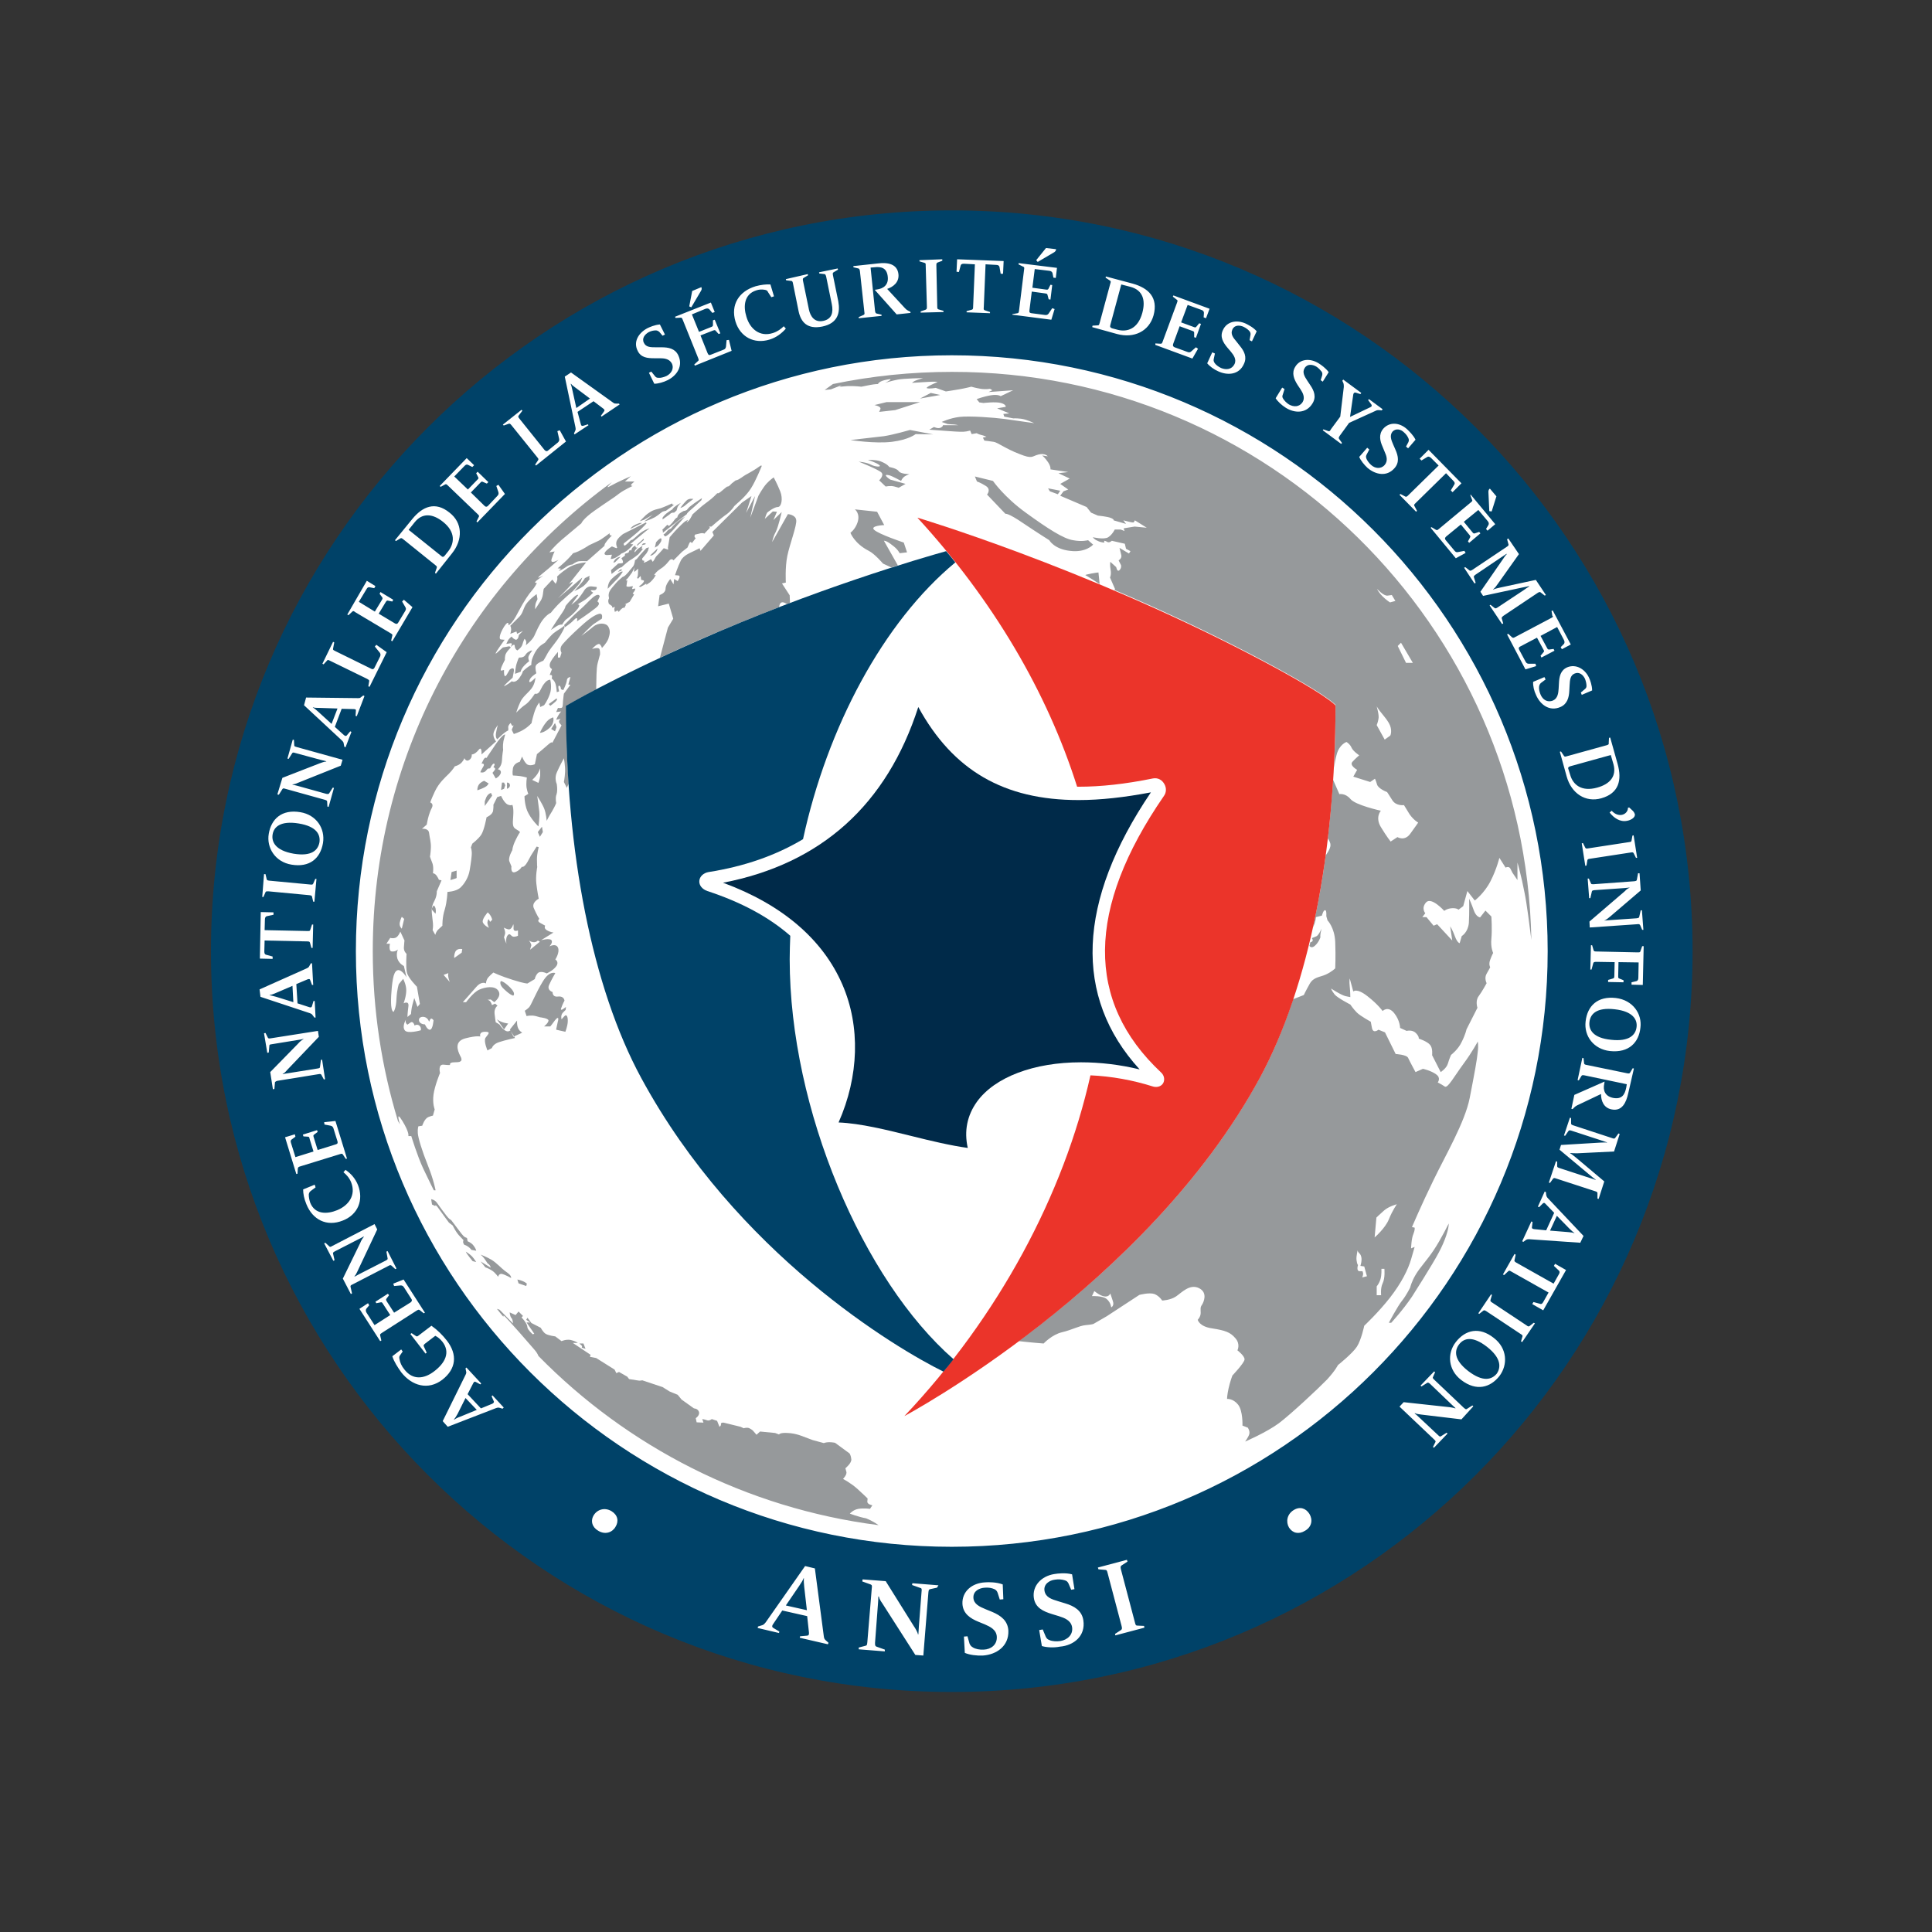 <?xml version="1.0" encoding="utf-8"?>
<!-- Generator: Adobe Illustrator 19.0.0, SVG Export Plug-In . SVG Version: 6.00 Build 0)  -->
<svg version="1.1" id="layer" xmlns="http://www.w3.org/2000/svg" xmlns:xlink="http://www.w3.org/1999/xlink" x="0px" y="0px"
	 viewBox="-153 -46 652 652" style="enable-background:new -153 -46 652 652;" xml:space="preserve">
<rect x="-153" y="-46" width="652" height="652" fill="#333333" stroke="none"/>
<style type="text/css">
	.st0{fill:#FFFFFF;}
	.st1{fill:#004268;}
	.st2{fill:#96999B;}
	.st3{fill:#EB342A;}
	.st4{fill:#002A49;}
</style>
<path id="XMLID_158_" class="st0" d="M168.2,523.4C31,523.4-80.2,412.2-80.2,275C-80.2,137.8,31,26.5,168.2,26.5
	c137.2,0,248.4,111.2,248.4,248.4C416.6,412.2,305.4,523.4,168.2,523.4"/>
<path id="XMLID_2_" class="st1" d="M376.2,369.8c0.8,0.1,1.6,0.1,2.1,0.4l0-0.1c-0.4-0.3-1-0.8-1.7-1.5l-4.2-4.3l-2.3,5L376.2,369.8
	z M376.9,215.5c0.9,3.2,3.7,5.8,9.1,4.3c4.4-1.2,6.6-3.9,5.5-7.9l-0.9-3.1l-13.7,3.8c-0.7,0.2-0.8,0.6-0.6,1L376.9,215.5z
	 M-2.9,141.5l1.2-1.5c2-2.6,2.6-6.4-1.8-9.9c-3.5-2.8-7-3.1-9.6,0.2l-2,2.5l11.1,8.9C-3.6,142.1-3.2,141.9-2.9,141.5 M391.9,294.6
	c-6.1-0.7-8.2,1.6-8.5,4.3c-0.3,2.6,1.2,5.4,7.3,6c6.2,0.7,8.3-1.7,8.6-4.3C399.6,298.2,398.2,295.3,391.9,294.6 M401.4,286.4
	l0.3-13.1l-0.5,0l-0.6,1.7c-0.1,0.4-0.3,0.4-1,0.4l-13.9-0.3c-0.6,0-0.8-0.1-0.9-0.4l-0.5-1.7l-0.4,0l-0.2,8.2l0.4,0l0.6-2.2
	c0.1-0.3,0.4-0.4,1-0.4l6.2,0.1l-0.1,4.6c0,0.6-0.1,0.8-0.4,0.9l-1.7,0.5l0,0.7l5.2,0.1l0-0.7l-1.5-0.6c-0.3-0.1-0.3-0.3-0.3-0.9
	l0.1-4.6l6.8,0.1l-0.1,5.2c0,0.7-0.3,1-0.6,1.1l-1.7,0.4l0,0.8L401.4,286.4z M392.3,290.8c-6.1-0.7-9.6,2.6-10.2,7.9
	c-0.6,5,2.8,9.4,8.2,10c6.5,0.7,9.8-3,10.3-7.9C401.2,296.2,398.1,291.5,392.3,290.8 M398.4,314.6l-0.4-0.1l-0.9,1.5
	c-0.2,0.3-0.4,0.3-1,0.2l-13.6-2.8c-0.6-0.1-0.8-0.2-0.9-0.5l-0.2-1.8l-0.4-0.1l-1.6,7.5l0.4,0.1l0.9-1.5c0.2-0.3,0.4-0.3,1-0.2
	l14.3,3l-0.2,1.2c-0.5,2.4-1.5,4-4.5,3.4c-2.7-0.6-3.4-2.6-2.9-4.8l0.1-0.7l-10.2,4.5l-1,4.7l0.4,0.1l0.6-0.6c0.3-0.3,0.6-0.5,1-0.7
	l8-3.8c0,2.3,0.9,4.7,3.6,5.2c3.5,0.7,4.9-2.3,5.6-5.5L398.4,314.6z M393.6,336.7l-0.4-0.2l-1.1,1.5c-0.2,0.3-0.5,0.3-1,0.1
	l-13.1-4.3c-0.6-0.2-0.8-0.3-0.8-0.7v-1.8l-0.4-0.1l-2,6l0.4,0.1l1.1-1.6c0.2-0.3,0.5-0.3,1.1-0.1l9.8,3.2c1.2,0.4,1.7,0.6,2.1,0.7
	l0,0.1c-0.7-0.1-1.4,0-2.2,0l-13.3,0.8l-0.5,1.6l10.3,8.6c0.9,0.8,1.6,1.3,1.9,1.5l0,0.1c-0.6-0.2-1.4-0.5-2.1-0.7l-10.1-3.3
	c-0.6-0.2-0.8-0.3-0.8-0.7V346l-0.4-0.1l-2.4,7.2l0.4,0.1l1-1.4c0.2-0.3,0.5-0.3,1-0.1l13.2,4.3c0.6,0.2,0.8,0.3,0.8,0.7v1.8
	l0.4,0.1l1.9-5.9l-9.5-8c-0.8-0.6-1.3-1.1-2-1.5l0-0.1c0.8,0.1,1.4,0.1,2.5,0.1l12.3-0.6L393.6,336.7z M381.4,371.1l-12-12.7
	c-0.4-0.4-0.5-0.7-0.6-1.1l-0.1-1l-0.4-0.2l-2.3,5.1l0.4,0.2l1.2-1.2c0.3-0.3,0.6-0.4,1,0.1l2.9,3l-2.7,5.9l-4.1-0.4
	c-0.6-0.1-0.8-0.3-0.7-0.7l0.2-1.7l-0.4-0.2l-3.1,6.7l0.4,0.2l0.8-0.6c0.3-0.2,0.5-0.3,1.1-0.3l17.3,1.2L381.4,371.1z M375.5,382.6
	l-3.7-2.1l-0.4,0.7l1.7,1.6c0.3,0.3,0.3,0.7,0,1.2l-1.8,3.2l-12.6-7.1c-0.5-0.3-0.7-0.5-0.6-0.8l0.4-1.9l-0.4-0.2l-3.9,6.9l0.4,0.2
	l1.4-1.3c0.3-0.3,0.5-0.2,1,0.1l12.6,7.1l-1.8,3.2c-0.3,0.6-0.7,0.8-1.1,0.6l-2.2-0.6l-0.4,0.7l3.7,2.1L375.5,382.6z M365,400.6
	l-0.4-0.2l-1.4,1.1c-0.3,0.2-0.5,0.2-1-0.2l-11.6-7.7c-0.5-0.3-0.7-0.5-0.6-0.9l0.5-1.7l-0.3-0.2l-4.3,6.4l0.3,0.2l1.4-1.1
	c0.3-0.2,0.5-0.1,1,0.2l11.6,7.7c0.5,0.3,0.7,0.5,0.6,0.8l-0.5,1.7l0.4,0.2L365,400.6z M351.1,405.5c-4.8-3.8-9.5-2.8-12.8,1.4
	c-3.1,4-2.5,9.5,1.8,12.8c5.2,4,9.9,2.5,12.9-1.3C355.9,414.6,355.7,409,351.1,405.5 M344.2,428.6l-0.3-0.3l-1.9,1.2
	c-0.3,0.2-0.5,0-1-0.4l-10-9.5c-0.4-0.4-0.6-0.6-0.4-0.9l0.7-1.6l-0.3-0.3l-4.6,4.8l0.3,0.3l1.9-1.2c0.3-0.2,0.5-0.1,1,0.3l7.3,7
	c0.5,0.5,1,0.9,1.3,1.2l-0.1,0.1c-0.5-0.2-1.2-0.3-1.8-0.4l-15.6-1.7l-1.4,1.5l11.7,11.1c0.4,0.4,0.6,0.6,0.4,0.9l-0.8,1.6l0.3,0.3
	l4.6-4.8l-0.3-0.3l-1.9,1.2c-0.3,0.2-0.5,0.1-0.9-0.3l-6.4-6c-0.6-0.6-1.3-1.2-1.6-1.4l0.1-0.1c0.5,0.3,1.6,0.4,2.3,0.5l13.4,1.6
	L344.2,428.6z M369.3,275c0-111-90-201.1-201.1-201.1c-111,0-201.1,90-201.1,201.1S57.2,476,168.2,476
	C279.3,476,369.3,386,369.3,275 M288.9,464.9c-1.2-1.9-3.2-2.6-5.3-1.3c-2.3,1.4-2.7,4-1.6,5.9c1.2,1.9,3.3,2.4,5.4,1.1
	C289.7,469.3,290.1,466.9,288.9,464.9 M233.2,503.3l-0.1-0.6l-2.3-0.1c-0.5,0-0.6-0.3-0.8-1.1l-4.7-17.8c-0.2-0.8-0.2-1.1,0.2-1.4
	l2-1.3l-0.2-0.6l-9.8,2.6l0.2,0.6l2.3,0.2c0.5,0,0.6,0.3,0.8,1.1l4.7,17.8c0.2,0.8,0.2,1.1-0.2,1.4l-2,1.3l0.1,0.5L233.2,503.3z
	 M212.6,500.8c-0.5-3.3-3.1-4.8-6.1-5.7l-2.3-0.7c-2.3-0.7-4.3-1.3-4.7-3.5c-0.4-2.3,1.7-3.6,3.5-3.8c1.2-0.2,2.3-0.1,3.3,0.2
	c0.7,0.2,1,0.5,1.3,1.1l0.9,2.1l1.1-0.2l-0.8-5c-2.2-0.6-4.8-0.3-6-0.1c-4.4,0.7-7.5,4-6.9,8.1c0.5,3.3,3.2,4.5,6.1,5.4l2.3,0.7
	c1.9,0.6,4.1,1.4,4.5,3.7c0.4,2.6-1.6,4.3-3.9,4.7c-1.3,0.2-2.8,0.1-3.7-0.3c-0.8-0.3-1-0.6-1.3-1.2l-1-2.4l-1.2,0.2l0.9,5.4
	c1.7,0.5,4.1,0.6,6.1,0.2C209.4,509.3,213.4,506.1,212.6,500.8 M187.3,504.3c-0.2-3.4-2.6-5.1-5.4-6.3l-2.2-0.9
	c-2.2-0.9-4.1-1.8-4.2-3.9c-0.1-2.3,2-3.3,3.9-3.4c1.2-0.1,2.3,0.1,3.2,0.5c0.6,0.3,0.9,0.7,1.1,1.3l0.7,2.2l1.2-0.1l-0.2-5
	c-2.1-0.8-4.8-0.8-5.9-0.7c-4.5,0.2-7.9,3.1-7.7,7.3c0.2,3.3,2.7,4.9,5.4,6l2.2,0.9c1.8,0.8,3.9,1.8,4,4.2c0.1,2.7-2,4.2-4.4,4.3
	c-1.3,0.1-2.8-0.2-3.6-0.7c-0.7-0.4-0.9-0.7-1.2-1.3l-0.7-2.5l-1.2,0.1l0.3,5.5c1.6,0.7,4.1,1,6.1,0.9
	C183.2,512.4,187.5,509.6,187.3,504.3 M163.7,489l-8.8-0.7l-0.1,0.6l2.8,1c0.5,0.1,0.5,0.5,0.4,1.3l-0.9,11.6
	c-0.1,1.2-0.1,2.3-0.2,2.8h-0.1c-0.1-0.7-0.9-2.1-1.4-2.8l-9.5-15.2l-7.8-0.6l-0.1,0.7l2.8,1c0.5,0.2,0.5,0.5,0.4,1.3l-1.5,18.2
	c-0.1,0.8-0.1,1.1-0.6,1.2l-2.3,0.6l0,0.6l8.8,0.7l0-0.6l-2.8-1c-0.5-0.2-0.5-0.5-0.5-1.3l1-13.3c0.1-0.9,0.1-1.8,0.1-2.3l0.2,0
	c0.1,0.7,0.6,1.5,1.1,2.2l11.2,17.5l2.7,0.2l1.7-21.2c0.1-0.8,0.1-1.1,0.6-1.2l2.3-0.5L163.7,489z M126.6,508.4l-1-0.9
	c-0.4-0.4-0.5-0.6-0.6-1.4l-3-22.8l-3.3-0.8l-13.3,19c-0.5,0.6-0.8,0.9-1.3,1l-1.3,0.4l-0.1,0.5l7.2,1.7l0.1-0.5l-2-1.2
	c-0.4-0.2-0.6-0.6-0.1-1.3l3.1-4.6l8.4,1.9l0.6,5.5c0.1,0.8-0.2,1.1-0.7,1.1l-2.3,0.2l-0.1,0.5l9.5,2.2L126.6,508.4z M53.4,464
	c-2.3-1.4-4.8-0.6-6,1.3c-1.2,1.9-0.6,4.1,1.5,5.3c2.3,1.4,4.7,0.6,5.8-1.3C55.9,467.4,55.5,465.3,53.4,464 M17,429l-3.8-4.1
	l-0.3,0.3l0.7,1.6c0.2,0.3,0.1,0.6-0.4,0.9l-3.9,1.6l-4.5-4.8l1.9-3.7c0.3-0.6,0.6-0.6,0.9-0.4l1.5,0.8l0.3-0.3l-5-5.4l-0.3,0.3
	l0.2,1c0.1,0.4,0.1,0.6-0.2,1.2l-7.7,15.6l1.7,1.9l16.3-6.3c0.6-0.2,0.8-0.2,1.2-0.1l1,0.3L17,429z M-3.7,419.6
	c4.6-3.6,5.2-8.4,1.5-13.2c-1.5-1.9-3.2-3.6-5.2-5l-4.2,3.2c-0.5,0.4-0.7,0.5-1,0.3l-1.5-1l-0.4,0.3l5.1,6.6l0.4-0.3l-1-2.2
	c-0.1-0.3,0-0.5,0.5-0.9l3.4-2.6c0.8,0.4,1.6,1,2.4,2c2.8,3.6,0.9,7.2-2.8,10c-3.4,2.6-7.2,3-10-0.6c-1-1.2-1.5-2.4-1.7-3.6
	c-0.1-0.5-0.1-0.8,0.2-1.2l0.9-1.3l-0.5-0.7l-3,2.3c0.6,1.9,1.8,3.7,3,5.4C-14,421.7-8.5,423.3-3.7,419.6 M-24.1,403.8l11.7-7.5
	c0.5-0.3,0.7-0.4,1-0.2l1.4,1.1l0.4-0.2l-7.2-11.2l-3.5,1.4l0.3,0.8l2.2-0.2c0.4,0,0.8,0.1,1.1,0.6l2.5,3.9c0.3,0.4,0.3,0.8-0.2,1.2
	L-20,397l-2.4-3.7c-0.3-0.5-0.4-0.7-0.2-1l0.9-1.2l-0.4-0.5l-4.2,2.7l0.3,0.5l1.5-0.3c0.4-0.1,0.5,0.1,0.8,0.6l2.4,3.7l-5.3,3.4
	l-2.7-4.2c-0.3-0.5-0.3-0.9-0.1-1.3l1-1.2l-0.4-0.7l-2.9,1.9l7,10.9l0.4-0.2l-0.4-1.7C-24.8,404.3-24.7,404.2-24.1,403.8
	 M-34.1,387.5l12.2-6.3c0.5-0.3,0.7-0.3,1-0.1l1.3,1.2l0.4-0.2l-3-5.9l-0.4,0.2l0.4,2.2c0.1,0.4-0.1,0.5-0.6,0.8l-9,4.6
	c-0.6,0.3-1.2,0.7-1.5,0.8l-0.1-0.1c0.4-0.3,0.7-1,1-1.6l6.7-14.2l-0.9-1.8l-14.3,7.4c-0.5,0.3-0.7,0.4-1,0.1l-1.3-1.2l-0.4,0.2
	l3.1,5.9l0.4-0.2l-0.5-2.2c-0.1-0.4,0.1-0.5,0.6-0.8l7.8-4c0.8-0.4,1.6-0.8,1.9-1l0.1,0.1c-0.4,0.4-1,1.4-1.2,2l-5.9,12.1l2.7,5.2
	l0.4-0.2l-0.5-2.2C-34.8,387.9-34.6,387.7-34.1,387.5 M-37.3,365.9c5.1-2,7.1-6.9,5.1-12c-0.9-2.2-2.4-3.9-4.2-5.1l-0.7,0.8
	c1,0.8,2,1.9,2.6,3.4c1.7,4.3-0.8,7.8-4.7,9.4c-3.4,1.4-7.5,1.5-9.1-2.5c-0.3-0.9-0.5-1.8-0.5-2.8c0.1-0.6,0.3-0.9,0.7-1.2l1.6-1.2
	l-0.3-0.9l-3.9,1.6c0,1.4,0.3,3.1,1.1,5C-47.5,365.6-42.8,368.1-37.3,365.9 M-51.6,347.6l13.3-4.1c0.6-0.2,0.8-0.2,1,0.1l1,1.5
	l0.4-0.1l-3.9-12.7l-3.8,0.4l0.1,0.8l2.1,0.4c0.4,0.1,0.7,0.3,0.9,0.8l1.4,4.5c0.1,0.5,0.1,0.8-0.6,1l-6.1,1.9l-1.3-4.2
	c-0.2-0.6-0.2-0.8,0.1-1l1.2-0.9l-0.2-0.6l-4.8,1.5l0.2,0.6l1.5,0.1c0.4,0,0.5,0.2,0.6,0.8l1.3,4.2l-6.1,1.9l-1.5-4.8
	c-0.2-0.6-0.1-1,0.3-1.2l1.2-0.9l-0.2-0.8l-3.3,1l3.8,12.4l0.4-0.1l0.1-1.7C-52.4,347.9-52.3,347.8-51.6,347.6 M-59.1,318.7
	l13.6-2.2c0.6-0.1,0.8-0.1,1,0.3l0.8,1.5l0.4-0.1l-1-6.6l-0.4,0.1L-45,314c0,0.4-0.2,0.5-0.9,0.6l-10,1.6c-0.7,0.1-1.3,0.2-1.7,0.3
	l0-0.1c0.5-0.2,1-0.7,1.4-1.2l10.8-11.3l-0.3-2l-15.9,2.5c-0.6,0.1-0.8,0.1-1-0.2l-0.8-1.6l-0.5,0.1l1.1,6.6l0.5-0.1l0.2-2.3
	c0-0.4,0.2-0.4,0.8-0.5l8.6-1.4c0.9-0.1,1.7-0.3,2.1-0.4l0,0.1c-0.5,0.2-1.4,1-1.8,1.5l-9.4,9.6l0.9,5.8l0.5-0.1l0.2-2.3
	C-59.9,318.9-59.7,318.8-59.1,318.7 M-65.1,290.4l16.6,5.5c0.6,0.2,0.8,0.4,1,0.7l0.6,0.8l0.4,0l-0.3-5.6l-0.4,0l-0.5,1.7
	c-0.1,0.4-0.3,0.6-0.9,0.4l-4-1.3l-0.4-6.5l3.8-1.6c0.6-0.2,0.8-0.1,0.9,0.3l0.6,1.6l0.4,0l-0.4-7.3l-0.4,0l-0.5,0.9
	c-0.2,0.4-0.3,0.5-0.9,0.8l-15.9,7.1L-65.1,290.4z M-65.3,277.5l4.3,0.1l0-0.8l-2.2-0.6c-0.4-0.1-0.6-0.4-0.6-1.1l0.1-3.7l14.4,0.3
	c0.6,0,0.8,0.1,0.9,0.4l0.5,1.8l0.4,0l0.2-7.9l-0.4,0l-0.6,1.8c-0.1,0.4-0.3,0.4-0.9,0.4l-14.5-0.3l0.1-3.6c0-0.7,0.3-1,0.6-1.1
	l2.3-0.5l0-0.8l-4.3-0.1L-65.3,277.5z M-64.5,256.7l0.4,0l0.7-1.6c0.1-0.3,0.3-0.3,1-0.3l13.8,1.3c0.6,0.1,0.8,0.1,0.9,0.5l0.4,1.7
	l0.4,0l0.7-7.7l-0.4,0l-0.7,1.6c-0.1,0.3-0.4,0.4-1,0.3l-13.8-1.3c-0.6-0.1-0.8-0.1-0.9-0.5l-0.4-1.7l-0.5,0L-64.5,256.7z
	 M-54.6,245.8c6,1,9.7-2,10.6-7.3c0.8-5-2.3-9.5-7.6-10.4c-6.4-1.1-9.9,2.4-10.7,7.3C-63.1,240-60.2,244.9-54.6,245.8 M-59.4,222.1
	l0.5,0.1l1.2-1.9c0.2-0.3,0.4-0.3,1-0.1l13.3,3.7c0.6,0.2,0.8,0.3,0.8,0.6l0.1,1.7l0.4,0.1l1.8-6.4l-0.4-0.1l-1.2,1.9
	c-0.2,0.3-0.4,0.3-1,0.2l-9.7-2.7c-0.7-0.2-1.3-0.3-1.7-0.4l0-0.1c0.5,0,1.2-0.2,1.8-0.5l14.5-5.8l0.6-2l-15.5-4.3
	c-0.6-0.2-0.8-0.2-0.8-0.6l-0.1-1.8l-0.4-0.1L-56,210l0.4,0.1l1.2-1.9c0.2-0.3,0.4-0.3,1-0.1l8.5,2.3c0.8,0.2,1.7,0.4,2,0.5l0,0.1
	c-0.6,0-1.7,0.4-2.2,0.6l-12.6,4.9L-59.4,222.1z M-50.4,192l12.8,11.9c0.4,0.4,0.6,0.7,0.6,1.1l0.2,1l0.4,0.2l2-5.2l-0.4-0.2
	l-1.1,1.3c-0.2,0.3-0.5,0.4-1,0l-3.1-2.8l2.3-6.1l4.1,0.1c0.6,0,0.8,0.2,0.7,0.6l-0.1,1.7l0.4,0.1l2.6-6.8l-0.4-0.2l-0.8,0.6
	c-0.3,0.3-0.5,0.3-1.1,0.3l-17.4-0.2L-50.4,192z M-44.2,178l0.4,0.2l1.2-1.3c0.2-0.3,0.4-0.2,1,0.1l12.5,6.1
	c0.5,0.3,0.7,0.4,0.7,0.7l-0.3,1.8l0.4,0.2l5.8-11.7l-3.5-2.5l-0.5,0.6l1.7,2.1c0.2,0.3,0.3,0.7,0.1,1.2l-1.9,3.8
	c-0.2,0.4-0.5,0.7-1.1,0.4l-12.2-6c-0.6-0.3-0.8-0.4-0.7-0.8l0.4-2.1l-0.4-0.2L-44.2,178z M-35.8,161.4l0.4,0.2l1.3-1.2
	c0.3-0.3,0.5-0.2,1,0.2l11.9,7.1c0.5,0.3,0.7,0.4,0.6,0.8l-0.4,1.7l0.4,0.2l6.8-11.5l-2.9-2.5l-0.6,0.6l1.1,1.9
	c0.2,0.3,0.3,0.7,0,1.2l-2.4,4c-0.2,0.4-0.6,0.6-1.1,0.3l-5.5-3.3l2.3-3.8c0.3-0.5,0.5-0.7,0.8-0.6l1.5,0.3l0.3-0.6l-4.3-2.6
	l-0.3,0.6l0.9,1.2c0.2,0.3,0.1,0.5-0.2,1l-2.3,3.8l-5.4-3.3l2.6-4.3c0.3-0.6,0.7-0.7,1.1-0.6l1.5,0.3l0.4-0.7l-2.9-1.8L-35.8,161.4z
	 M-19.7,136.3l0.3,0.3l1.5-0.9c0.3-0.2,0.5-0.1,1,0.3l10.8,8.7c0.5,0.4,0.6,0.5,0.5,0.9l-0.6,1.7l0.3,0.3l5.4-6.8
	c3.8-4.7,3.6-10.4-0.8-13.8c-4.8-3.9-9.1-2.1-12.6,2.2L-19.7,136.3z M-4.6,118l0.3,0.3l1.5-0.8c0.3-0.2,0.5-0.1,1,0.4l10,9.6
	c0.4,0.4,0.6,0.6,0.4,0.9l-0.8,1.6l0.3,0.3l9.3-9.6l-2.2-3.1l-0.7,0.4l0.7,2.1c0.1,0.4,0.1,0.8-0.3,1.2l-3.2,3.4
	c-0.3,0.3-0.7,0.5-1.2,0l-4.6-4.5l3.1-3.2c0.4-0.4,0.6-0.6,0.9-0.4l1.4,0.6l0.5-0.5l-3.6-3.5l-0.5,0.5l0.7,1.4
	c0.2,0.3,0,0.5-0.4,0.9l-3.1,3.2l-4.6-4.4l3.5-3.6c0.5-0.5,0.8-0.5,1.2-0.3l1.4,0.7l0.6-0.6l-2.5-2.4L-4.6,118z M16.7,97.3l0.3,0.3
	l1.7-0.6c0.3-0.1,0.5,0,0.9,0.5l8.7,10.8c0.4,0.5,0.5,0.6,0.3,1l-1,1.5l0.3,0.3L38,103l-2.1-3.8l-0.8,0.3l0.6,2.6
	c0.1,0.4,0,0.8-0.4,1.2L32,106c-0.3,0.3-0.7,0.4-1.2-0.1l-8.5-10.6c-0.4-0.5-0.5-0.7-0.3-1l1.3-1.7L23,92.3L16.7,97.3z M37.6,81.1
	l3.6,17.1c0.1,0.6,0.1,0.9-0.1,1.2l-0.4,0.9l0.2,0.3l4.7-3.1l-0.2-0.3l-1.6,0.5c-0.4,0.1-0.7,0-0.8-0.6L41.9,93l5.4-3.6l3.3,2.5
	c0.5,0.4,0.5,0.6,0.2,1l-1,1.4l0.2,0.3l6.1-4.1l-0.2-0.3l-1,0c-0.4,0-0.6,0-1.1-0.4L39.7,79.7L37.6,81.1z M62.2,72.4
	c1.1,2.3,3.3,2.5,5.6,2.5l1.8,0c1.4,0,3.2,0.1,4.1,1.7c0.9,1.8-0.2,3.5-1.8,4.3c-0.9,0.4-2,0.7-2.7,0.6c-0.6,0-0.9-0.2-1.2-0.6
	l-1.2-1.5l-0.8,0.4l1.8,3.7c1.3,0,3.1-0.5,4.5-1.2c3.2-1.6,5.3-4.8,3.6-8.4c-1.1-2.3-3.3-2.7-5.7-2.7l-1.8,0c-1.8,0-3.4,0-4.1-1.5
	c-0.8-1.6,0.4-2.9,1.6-3.6c0.8-0.4,1.6-0.6,2.4-0.6c0.5,0,0.8,0.2,1.2,0.5l1.1,1.3l0.8-0.4l-1.7-3.4c-1.7,0.1-3.5,0.9-4.3,1.3
	C62.3,66.5,60.7,69.5,62.2,72.4 M74.8,60.9l0.2,0.4l1.7-0.1c0.4,0,0.5,0.2,0.7,0.7l5.2,12.9c0.2,0.6,0.3,0.8,0,1L81.3,77l0.2,0.4
	l12.4-5L93,68.7l-0.8,0.1L92,71c-0.1,0.4-0.2,0.8-0.8,1l-4.3,1.7c-0.5,0.2-0.8,0.2-1.1-0.5l-2.4-6l4.1-1.6c0.6-0.2,0.8-0.3,1,0
	l1,1.1l0.6-0.2l-1.9-4.6l-0.6,0.2l0,1.6c0,0.4-0.2,0.5-0.7,0.7L82.9,66l-2.4-5.9l4.6-1.9c0.6-0.2,1-0.1,1.3,0.2l1,1.2l0.8-0.3
	l-1.3-3.2L74.8,60.9z M79.6,57.4l0.7,0.3l3.3-5.6c0.3-0.5,0.2-0.8,0.1-1.2l-3.1,1.3L79.6,57.4z M95.2,62.5c1.6,5.2,6.3,7.7,11.5,6.1
	c2.3-0.7,4.1-2.1,5.5-3.7l-0.7-0.8c-0.9,0.9-2.1,1.8-3.7,2.3c-4.4,1.4-7.7-1.4-8.9-5.5c-1.1-3.5-0.8-7.6,3.3-8.9
	c0.9-0.3,1.8-0.4,2.9-0.2c0.6,0.1,0.9,0.3,1.1,0.8l1.1,1.7l0.9-0.3l-1.2-4c-1.4-0.1-3.2,0.1-5,0.6C96.4,52.3,93.5,56.8,95.2,62.5
	 M112.2,48.2l0.1,0.4l1.7,0.2c0.3,0,0.5,0.2,0.6,0.8l1.9,9.4c0.8,3.8,3,6.2,8,5.2c5.3-1.1,6.1-4.7,5.4-8.5l-1.8-8.8
	c-0.1-0.6-0.1-0.8,0.2-1l1.5-0.9l-0.1-0.4l-6.3,1.3l0.1,0.4l1.7,0.2c0.3,0,0.4,0.2,0.6,0.8l1.9,9.3c0.6,2.9,0,5.1-2.9,5.7
	c-2.9,0.6-4.3-1.5-4.8-3.8l-2-9.7c-0.1-0.6-0.1-0.8,0.2-1l1.5-0.9l-0.1-0.4L112.2,48.2z M135,43.8l0,0.4l1.7,0.4
	c0.3,0.1,0.4,0.3,0.5,0.9l1.5,13.8c0.1,0.6,0.1,0.8-0.3,1l-1.6,0.7l0,0.4l7.7-0.8l0-0.4l-1.7-0.4c-0.3-0.1-0.4-0.3-0.5-0.9
	l-1.5-14.6l1.2-0.1c2.4-0.3,4.3,0.2,4.6,3.2c0.3,2.7-1.4,4-3.7,4.3l-0.7,0.1l7.4,8.3l4.7-0.5l-0.1-0.4l-0.8-0.4
	c-0.4-0.2-0.6-0.4-1-0.8l-6-6.5c2.1-0.7,4.1-2.3,3.8-5c-0.4-3.5-3.7-4-6.9-3.6L135,43.8z M157.3,41.8l0,0.4l1.7,0.5
	c0.4,0.1,0.4,0.3,0.4,0.9l0.4,13.9c0,0.6,0,0.8-0.4,1l-1.7,0.6l0,0.4l7.7-0.2v-0.4l-1.7-0.5c-0.3-0.1-0.4-0.3-0.4-0.9L163,43.6
	c0-0.6,0-0.8,0.4-1L165,42l0-0.5L157.3,41.8z M169.8,45.7l0.8,0.1l0.6-2.2c0.1-0.4,0.4-0.6,1.1-0.6l3.7,0.2l-0.6,14.4
	c0,0.6-0.1,0.8-0.4,0.9l-1.8,0.5l0,0.4l7.9,0.3l0-0.4l-1.8-0.6c-0.3-0.1-0.4-0.4-0.3-1l0.6-14.5l3.6,0.2c0.7,0,1,0.3,1.1,0.7
	l0.4,2.3l0.8,0l0.2-4.3L170,41.5L169.8,45.7z M188.6,60.2l13.2,1.7l1.1-3.6l-0.8-0.3l-1.2,1.8c-0.2,0.3-0.6,0.6-1.2,0.5l-4.6-0.6
	c-0.5-0.1-0.8-0.2-0.7-0.9l0.8-6.4l4.4,0.6c0.6,0.1,0.8,0.1,0.9,0.5l0.4,1.5l0.6,0.1l0.6-4.9l-0.6-0.1l-0.7,1.4
	c-0.2,0.3-0.4,0.3-1,0.2l-4.4-0.6l0.8-6.3l5,0.6c0.6,0.1,0.9,0.4,1,0.8l0.3,1.5l0.8,0.1l0.4-3.4l-12.9-1.6l-0.1,0.4l1.6,0.8
	c0.4,0.1,0.4,0.4,0.3,1l-1.7,13.8c-0.1,0.6-0.1,0.8-0.5,0.9l-1.7,0.3L188.6,60.2z M196.7,41.8l0.5,0.6l5.6-3.3
	c0.4-0.3,0.6-0.6,0.6-1l-3.4-0.4L196.7,41.8z M215.6,64.4l8.3,2.3c5.8,1.6,10.9-0.9,12.4-6.3c1.6-6-1.7-9.2-7.1-10.7l-9-2.4
	l-0.1,0.4l1.5,1c0.3,0.2,0.3,0.4,0.1,1L218.1,63c-0.2,0.6-0.2,0.8-0.6,0.8l-1.8,0.1L215.6,64.4z M236.9,70.4l12.5,4.6l1.9-3.3
	l-0.7-0.5l-1.6,1.4c-0.3,0.3-0.7,0.4-1.2,0.2l-4.4-1.6c-0.4-0.2-0.7-0.4-0.5-1.1l2.2-6l4.1,1.5c0.6,0.2,0.8,0.3,0.8,0.7l0,1.5
	l0.6,0.2l1.7-4.7l-0.6-0.2l-1,1.2c-0.2,0.3-0.5,0.2-1,0l-4.1-1.5l2.2-5.9l4.7,1.7c0.6,0.2,0.8,0.6,0.8,1l-0.1,1.5l0.8,0.3l1.2-3.2
	l-12.2-4.5l-0.2,0.4l1.4,1.1c0.3,0.2,0.2,0.4,0,1l-4.8,13c-0.2,0.6-0.3,0.8-0.7,0.8l-1.8-0.1L236.9,70.4z M256.1,72.9l-1.7,3.7
	c0.8,1,2.3,2.1,3.7,2.7c3.2,1.5,7.1,1.2,8.7-2.5c1.1-2.3,0.1-4.3-1.4-6.1l-1.1-1.4c-1.2-1.4-2.1-2.6-1.4-4.1
	c0.7-1.6,2.5-1.5,3.8-0.9c0.8,0.4,1.5,0.9,2,1.5c0.3,0.4,0.4,0.8,0.3,1.3l-0.3,1.7l0.8,0.4l1.6-3.4c-1.1-1.3-2.9-2.2-3.7-2.6
	c-3.1-1.4-6.4-0.7-7.7,2.2c-1.1,2.3,0.1,4.2,1.5,5.9l1.2,1.4c0.9,1.1,2,2.6,1.2,4.2c-0.9,1.8-2.8,2-4.5,1.3
	c-0.9-0.4-1.8-1.1-2.2-1.7c-0.3-0.5-0.4-0.8-0.3-1.3l0.4-1.9L256.1,72.9z M277.5,88.4c0.7,1.1,2.1,2.4,3.4,3.2c3,1.9,6.9,2,9-1.4
	c1.4-2.2,0.6-4.3-0.7-6.2l-1-1.5c-1-1.5-1.8-2.9-0.9-4.3c0.9-1.5,2.7-1.2,3.9-0.5c0.8,0.5,1.3,1.1,1.8,1.7c0.3,0.4,0.3,0.8,0.2,1.3
	l-0.5,1.6l0.7,0.5l2-3.2c-1-1.4-2.6-2.5-3.4-3c-2.9-1.8-6.3-1.5-7.9,1.2c-1.3,2.1-0.4,4.2,0.8,6.1l1,1.5c0.8,1.2,1.6,2.8,0.7,4.3
	c-1.1,1.7-3,1.7-4.6,0.8c-0.8-0.5-1.6-1.3-2-2c-0.3-0.5-0.3-0.8-0.1-1.3l0.6-1.9l-0.8-0.5L277.5,88.4z M295.3,99.5l-1.7-0.6
	l-0.2,0.3l6.2,4.6l0.3-0.3l-1-1.4c-0.2-0.3-0.1-0.5,0.2-1l3.2-4.4l8.8-4c0.6-0.3,0.8-0.3,1.2-0.3l1,0.1l0.3-0.4l-4.6-3.4l-0.3,0.3
	l1.1,1.5c0.2,0.3,0.2,0.7-0.3,0.9l-6.9,3.3l1.1-7.6c0.1-0.5,0.4-0.7,0.8-0.6l1.6,0.5l0.3-0.4l-6.1-4.5l-0.3,0.4l0.4,0.9
	c0.1,0.4,0.1,0.6,0.1,1.2l-1.2,10l-3.1,4.2C295.8,99.5,295.7,99.6,295.3,99.5 M313.8,98.7c-1.6,1.9-1.1,4.1-0.2,6.1l0.7,1.7
	c0.6,1.3,1.2,3,0,4.4c-1.3,1.5-3.3,1.2-4.6,0c-0.7-0.6-1.4-1.6-1.6-2.2c-0.2-0.6-0.1-0.9,0.1-1.3l0.9-1.7l-0.7-0.6l-2.7,3.1
	c0.5,1.2,1.7,2.7,2.8,3.7c2.7,2.3,6.5,3.1,9.1,0.1c1.7-1.9,1.3-4.1,0.3-6.3l-0.7-1.6c-0.7-1.6-1.3-3.1-0.3-4.4
	c1.2-1.3,2.9-0.8,3.9,0.2c0.7,0.6,1.2,1.3,1.5,2c0.2,0.5,0.2,0.8,0,1.3l-0.8,1.5l0.7,0.6l2.5-2.9c-0.7-1.5-2.2-2.9-2.8-3.5
	C319.3,96.5,315.9,96.3,313.8,98.7 M326.1,108.8l0.6,0.6l2-1.2c0.3-0.2,0.7-0.1,1.2,0.3l2.6,2.6l-10.3,10.1
	c-0.4,0.4-0.6,0.5-0.9,0.4l-1.7-0.9l-0.3,0.3l5.6,5.7l0.3-0.3l-0.9-1.7c-0.2-0.3,0-0.5,0.4-0.9l10.3-10.1l2.5,2.6
	c0.5,0.5,0.5,0.9,0.3,1.2l-1.2,2l0.6,0.6l3-3l-11.1-11.3L326.1,108.8z M343.2,121.1l0.6,1.6c0.2,0.3,0,0.5-0.5,0.9l-10.7,8.9
	c-0.5,0.4-0.6,0.5-1,0.3l-1.5-0.9l-0.3,0.2l8.5,10.3l3.3-1.8l-0.4-0.7l-2.1,0.4c-0.4,0.1-0.8,0.1-1.2-0.4l-3-3.6
	c-0.3-0.4-0.4-0.7,0.1-1.2l5-4.1l2.8,3.4c0.4,0.5,0.5,0.6,0.3,1l-0.7,1.3l0.4,0.5l3.8-3.2l-0.4-0.5l-1.5,0.5c-0.4,0.1-0.5,0-0.9-0.5
	l-2.8-3.4l4.9-4l3.2,3.8c0.4,0.5,0.4,0.9,0.2,1.3l-0.8,1.3l0.5,0.6l2.6-2.2l-8.3-10L343.2,121.1z M349.3,120l0.3,6.5l0.8,0.1
	l1.6-5.1l-2.2-2.6C349.5,119.1,349.3,119.4,349.3,120 M355.4,138.6l-11.5,7.7c-0.5,0.3-0.7,0.4-1,0.2l-1.4-1.1l-0.4,0.2l3.5,5.3
	l0.4-0.2l-0.6-1.9c-0.1-0.4,0.1-0.5,0.6-0.9l8.6-5.8c1.1-0.7,1.5-1,1.8-1.2l0.1,0.1c-0.5,0.5-0.9,1.1-1.3,1.7l-7.6,11l0.9,1.4
	l13.1-2.8c1.1-0.2,2-0.4,2.4-0.5l0.1,0.1c-0.5,0.3-1.3,0.8-1.8,1.2l-8.9,5.9c-0.5,0.3-0.7,0.4-1,0.2l-1.4-1.1l-0.3,0.2l4.2,6.3
	l0.4-0.2l-0.5-1.7c-0.1-0.3,0.1-0.5,0.6-0.9l11.5-7.7c0.5-0.3,0.7-0.4,1-0.2l1.4,1.1l0.4-0.2l-3.4-5.1l-12.1,2.6
	c-1,0.2-1.7,0.4-2.3,0.7l0-0.1c0.6-0.5,1-1,1.6-1.9l7.1-10l-3.6-5.3l-0.4,0.3l0.5,1.8C356.1,138.1,355.9,138.3,355.4,138.6
	 M370.6,162.5l-12.3,6.5c-0.5,0.3-0.7,0.3-1,0.1l-1.3-1.2l-0.4,0.2l6.2,11.8l3.6-1.1l-0.2-0.8l-2.2,0c-0.4,0-0.8-0.1-1.1-0.6
	l-2.2-4.1c-0.2-0.4-0.3-0.8,0.3-1.1l5.7-3l2.1,3.9c0.3,0.5,0.4,0.7,0.1,1l-1,1.2l0.3,0.6l4.4-2.3l-0.3-0.6l-1.5,0.2
	c-0.4,0-0.5-0.1-0.8-0.7l-2.1-3.9l5.6-3l2.3,4.4c0.3,0.6,0.2,1,0,1.3l-1.1,1.1l0.4,0.7l3-1.6l-6.1-11.5l-0.4,0.2l0.3,1.7
	C371.3,162,371.1,162.2,370.6,162.5 M375.9,179.2c-2.3,1-2.7,3.2-2.8,5.4l-0.1,1.8c-0.1,1.5-0.3,3.3-1.9,4c-1.9,0.8-3.5-0.3-4.2-2
	c-0.4-0.9-0.6-2-0.5-2.7c0.1-0.6,0.3-0.9,0.6-1.2l1.6-1.2l-0.4-0.8l-3.8,1.6c-0.1,1.3,0.3,3.1,1,4.5c1.4,3.2,4.5,5.6,8.2,4
	c2.3-1,2.9-3.2,3-5.5l0.1-1.8c0.1-1.8,0.2-3.4,1.7-4c1.6-0.7,2.9,0.5,3.5,1.8c0.3,0.8,0.5,1.6,0.5,2.4c0,0.5-0.2,0.8-0.6,1.1
	l-1.3,1.1l0.3,0.8l3.5-1.5c0-1.7-0.7-3.6-1.1-4.4C381.8,179.7,378.8,178,375.9,179.2 M389.2,205.5l-13.4,3.7c-0.6,0.2-0.8,0.2-1-0.1
	l-1-1.5l-0.4,0.1l2.3,8.3c1.6,5.8,6.4,8.9,11.7,7.4c6-1.7,7-6.2,5.5-11.6l-2.5-8.9l-0.4,0.1l-0.1,1.7
	C390,205.2,389.8,205.3,389.2,205.5 M390.9,227.6l-0.7,0.6c1.4,1.8,3.5,3.3,5.9,2.8c1.2-0.2,2.9-1.1,2.6-2.3
	c-0.1-0.3-0.3-0.7-0.7-1.1l-1.2-1.1l-0.4,0.1c0,1.3-1,2.2-2.1,2.4C393.1,229.2,391.9,228.7,390.9,227.6 M399.5,243.5l-1.2-7.6
	l-0.4,0.1l-0.3,1.7c-0.1,0.4-0.2,0.4-0.9,0.5l-13.7,2.1c-0.6,0.1-0.8,0.1-1-0.2l-0.8-1.6l-0.4,0.1l1.2,7.6l0.4-0.1l0.3-1.8
	c0.1-0.4,0.3-0.4,0.9-0.5l13.7-2.1c0.6-0.1,0.8-0.1,1,0.2l0.8,1.6L399.5,243.5z M399.8,248.7l-0.4,2.2c-0.1,0.4-0.3,0.4-0.9,0.5
	l-13.7,1c-0.6,0-0.8,0-0.9-0.3l-0.7-1.6l-0.4,0l0.5,6.6l0.4,0l0.5-2.2c0.1-0.4,0.3-0.4,0.9-0.5l10.1-0.7c0.7-0.1,1.4-0.1,1.7-0.2
	v0.1c-0.5,0.2-1.1,0.6-1.5,1.1L383.4,265l0.1,2l16-1.1c0.6-0.1,0.8,0,1,0.3l0.7,1.6l0.4,0l-0.5-6.6l-0.4,0l-0.5,2.2
	c-0.1,0.4-0.3,0.4-0.9,0.5l-8.7,0.6c-0.9,0.1-1.8,0.1-2.1,0.2l0-0.1c0.5-0.1,1.4-0.9,1.9-1.3l10.3-8.8l-0.4-5.8L399.8,248.7z
	 M418.2,275c0,138.1-111.9,250-250,250c-138.1,0-250-111.9-250-250c0-138.1,111.9-250,250-250C306.3,25,418.2,136.9,418.2,275
	 M-53.9,242.1c6.1,1,8.2-1.2,8.7-3.8c0.4-2.6-0.9-5.4-7-6.4c-6.2-1-8.4,1.2-8.8,3.7C-61.4,238-60.2,241-53.9,242.1 M-45.2,192.9
	c-0.8,0-1.6,0-2.2-0.2l0,0.1c0.5,0.2,1.1,0.8,1.8,1.4l4.5,4.1l2-5.2L-45.2,192.9z M-59.9,289.1c-0.7,0.3-1.4,0.6-2.1,0.7l0,0.1
	c0.5,0,1.3,0.3,2.2,0.5l5.8,1.8l-0.3-5.5L-59.9,289.1z M46.1,88.5l-4.8-3.6c-0.6-0.5-1.3-0.9-1.6-1.4l-0.1,0.1
	c0.2,0.4,0.4,1.3,0.6,2.2l1.3,5.9L46.1,88.5z M232.5,59.6c1.2-4.4,0.1-7.7-4-8.8l-3.1-0.8l-3.7,13.7c-0.2,0.7,0.1,0.9,0.6,1.1
	l1.9,0.5C227.3,66.1,231,65.1,232.5,59.6 M118.3,486.6l-0.1,0c-0.2,0.6-0.8,1.6-1.5,2.6l-4.5,6.6l7.1,1.6l-0.9-7.9
	C118.3,488.5,118.2,487.4,118.3,486.6 M348.8,408.5c-4.9-3.8-7.8-2.9-9.4-0.8c-1.6,2.1-1.8,5.2,3.1,9c5,3.8,7.9,2.9,9.6,0.9
	C353.5,415.6,353.8,412.4,348.8,408.5 M4.1,425.8l3.8,4l-5.6,2.3c-0.9,0.3-1.6,0.7-2,1L0.2,433c0.4-0.4,0.8-1.1,1.2-1.8L4.1,425.8z"
	/>
<path id="XMLID_6_" class="st2" d="M74.4,132.6c1.9-2.1,3.8-4.3,3.8-4.3s-2.2,1.4-3.2,2.3c-0.9,0.9-1.6,1.8-1.6,1.8
	s-0.7,0.1-1.3,0.9c-0.6,0.8-1.2,1.1-1.2,1.1l0.5,0.6C71.5,135.1,72.5,134.7,74.4,132.6 M78.8,126.1c0,0-0.6,0.3-0.8,0.3l-0.2,0
	c0,0-1,0.5-1.6,1c-0.6,0.6-0.6,1.2-0.6,1.2s-0.6,0.2-1.1,1c-0.5,0.8-1.7,1.9-1.7,1.9l-0.6-0.4l-1.7,1.7c0,0,0.2,0.2,0.2,0.6v0.4
	c0,0,2.5-2,4.2-3.3c1.7-1.3,3.9-3,3.9-3s-0.1-0.2,0.8-1c1-0.8,4.1-3.7,4.1-3.7l0.2-0.7c0,0-2.5,1.6-3.6,2.5
	C79.4,125.2,78.8,126.1,78.8,126.1 M78.3,124.5c0.9-0.8,2.7-2.1,2.7-2.1s-1.5-0.4-2.4,0.6c-1,1-2,2.4-2,2.4S77.4,125.3,78.3,124.5
	 M73.9,125.9c0,0-1,0.6-1.9,1.3c-0.9,0.7-1.4,1.5-1.4,1.5v0.6l2.1-1.5c0,0,0.2-0.1,0.6-0.5c0.5-0.4,1.2-0.3,1.2-0.3l0.8-0.7
	c0,0,0.1-0.2,0.3-1c0.2-0.7,1.2-1.6,1.2-1.6s-1.2,0.6-1.8,1.1C74.2,125.3,73.9,125.9,73.9,125.9 M4.2,376.4c0.2,0.7,2.3,3.2,2.3,3.2
	l1.2,0.3c0,0-0.6-1-1.4-1.9C5.4,377.1,4.2,376.4,4.2,376.4 M67.3,127.7l-2.9,2.3c0,0,2.1-0.6,3.7-1.5c1.6-1,2.1-1.7,2.7-1.9
	c0.6-0.2,0.9-0.2,0.9-0.2l2.9-2.1c0,0-0.5,0.2-0.6,0c-0.1-0.3-0.2-0.4-0.2-0.4s-2.4,1.1-3.8,1.6c-1.3,0.4-2.2,0.4-3.6,1.3
	c-1.4,0.9-1.7,1.3-2.4,2c-0.7,0.7-1.1,1.1-1.1,1.1l1.5-0.5L67.3,127.7z M70.1,136.7c0.3-0.9,0.2-1.9-1.7,0.3l-0.4,1.8l1-0.6
	C69,138.2,69.7,137.5,70.1,136.7 M37.8,158.7c0,0.4-0.5,1.3-1.9,3.3c-1.4,2-3,4.6-3,4.6s0.9-0.6,2-1.3c1.1-0.7,1.8-0.5,1.8-0.5
	s0.3-0.5,0.8-1.2c0.5-0.7,1.8-1.2,3.9-3.5c2.1-2.3,0.5-2.1,0.5-2.1s0.7-0.5,2.1-1.3c1.4-0.8,3.2-2.7,3.2-2.7s-1.9-1,0.1-0.8
	c1.2,0.1,1.1-1.1,1.1-1.1l-1.7-0.2c-1.6-0.2-2.5,1.3-2.5,1.3s-0.6,1-1.6,2.3c-0.9,1.3-2.8,2.6-2.8,2.6l2.3-3.2c0,0,0.1-0.6-1.2,0.4
	C39.6,156.4,37.8,158.4,37.8,158.7 M43.4,150.5c-0.8,0.9-2.6,3-2.6,3s1.9-0.8,3.1-1.7c1.2-1,2.1-2.4,2.1-2.4s-0.3-0.3,0-1.1
	l-1.6,0.8C44.4,149,44.2,149.6,43.4,150.5 M4.8,372.9l-0.2-1.1l-0.7-0.3c-0.6-0.3-1.8-2-1.8-2l-2.8-3.7l-0.7-0.5
	c-0.7-0.5-4.3-5.6-4.3-5.6c-0.8-0.9-1.8-1-1.8-1l0.3,1.8l1.1,0.5c0,0-0.1-0.9,1.1,0.8c1.2,1.7,3.5,4.8,3.5,4.8l1.3,1
	c0,0,0.2,0.5,0.8,1.5c0.6,1,1.2,1.7,1.2,1.7l1.6,1.7L3.3,373c-0.1,0.5,0.4,1.1,0.4,1.1s0.5,0.1,1.1,0.5c0.7,0.4,1.3,1.2,1.3,1.2
	l1.6,0.3c0-0.4-0.5-1.3-1.1-2C5.9,373.3,4.8,372.9,4.8,372.9 M41.7,163.7c0,0,4.2-2.8,6.3-4.5c2.1-1.6,0.6-2.2,0.6-2.2l0.8-1.7
	c0,0-0.2-1.9-3.4,1.3c-3.1,3.2-4,3.7-5.6,5.3c-1.5,1.6-3,3-3,3v0.9c0,0,1.9-1.1,3.3-2.6C42.3,161.6,41.7,163.7,41.7,163.7
	 M147.1,114.4c0.9,0.2,4,1.9,4,1.9s0.2-0.6,0.8-1.2c0.6-0.6,2-1.1,2-1.1s-3,0-3.6-1c-0.7-1-3.2-1.4-3.2-1.4s-0.4-0.9-2.9-1.9
	c-1.6-0.6-4.3-0.5-4.3-0.5s2.8,0.9,3.8,1.7c1,0.8-1.3,0.7-2.8-0.1c-1.5-0.8-4.1-1-4.1-1s6.8,2.7,7.7,3.7c0.9,1-0.8,2.6-0.8,2.6
	l2.2,2.1c0,0,1.6-0.4,3,0l1.4,0.4l2.3-1.3c0,0-5.3-1.5-5-1.4C147.7,116.1,144.2,113.7,147.1,114.4 M66.4,141.5
	c0.5,0.1,1.1-0.3,1.7-0.9c0.7-0.6,0.8-1.5,0.8-1.5S66.3,141.5,66.4,141.5 M79.9,129.1c-0.5,0.8-1.2,1.2-1.2,1.2l0.5-0.9
	c0,0-0.4,0.2-0.9,0.5c-0.5,0.3-1.7,1.5-2.6,2.4c-0.9,0.9-2.7,3-2.7,3l-0.6,3.5l0.1,0.7L71,139c0,0-1.7,2-2.2,2.4
	c-0.5,0.4-1,1.5-1,1.5l-0.5,0.7l-0.6-0.9c0,0-1.4,0.9-2.1,1.1c-0.7,0.3-0.1-0.5-0.1-0.5l-0.7-0.2l-0.1-0.6l1.5-1.8l0.5-0.9l0.1-0.4
	c0.1-0.4,0.2-0.7,0.2-0.7l-0.9,0.3l-2.2,2.4c0,0-0.3,0.4-0.8,1c-0.5,0.6-0.8,0.6-0.8,0.6s-0.1,1.5-0.7,2.2c-0.5,0.7-1.1,1.3-1.1,1.3
	s-0.3,0.5-1.1,1.3c-0.7,0.8-1.3,0.9-1.3,0.9l-1.6,1.4c0,0-1.3,1.4-2,2.3c-1.8,2.1-0.8,3.3-1,3.6c-0.5,0.8,0,1.8,0,1.8l1,0.7l0.2,0.6
	l0.8-0.3l-0.2,0.8l0.2,0.9l0.9-0.5l0.4,0.5c0,0,0.8-1,1.3-1.3c0.5-0.3,0.6,0,0.6,0l0.6-1.2h-0.5l1.7-0.9l1.5-2.5l-0.5-0.3
	c0,0,0.3-0.4,0.6-0.8c0.3-0.4,0.3-0.9,0.3-0.9l-1.1,0.2l0.3-1c0,0-0.7,0.1-1.3,0.2c-0.6,0.1-0.9-0.2-0.9-0.2l0.3-2l-0.4,0.1
	c-0.4,0.1,0.6-0.8,0.6-0.8l1.4-1.9l0.9-1.8c0,0-0.1,0.4-0.2,0.8c-0.1,0.4,0.1,0.8,0.1,0.8l1.3-1.1c0,0-0.1,1.1-0.1,1.8
	c0,0.7-0.3,1.3-0.3,1.3l0.3,0.3c0,0,0.1,0,0.3-0.3c0.3-0.4,0.6-0.6,0.6-0.6l0.2,1.3l0.6,0.1c0.5,0.1,0.4,0.4,0,0.9
	c-0.3,0.5-1.4,1.2-1.4,1.2l0.5,0.2c0,0,0.8-0.4,1.6-0.9c0.7-0.5,0.4,0.2,0.4,0.2l1.3-0.9c0,0,0.6-0.5,1.2-1.3
	c0.6-0.8,0.7-1.2,0.7-1.2l-0.4,0.1c-0.4,0.1,0.2-0.5,0.6-1c0.4-0.5,2.1-1.6,2.1-1.6s1.1-0.8,2.1-2.1c0.9-1.3,1.6-0.3,1.6-0.3
	l2.9-2.9l1.8-1.4c0,0,0.2-0.4,0.6-1.4c0.4-1,0.9-0.1,0.9-0.1l1.3-1.7c0,0-0.5-0.2-0.4-0.8c0.2-0.6,0.1-0.3,1.5-0.7
	c1.4-0.4,1.8,0,1.8,0l1.9-2l-0.3-0.4h0.8c0,0,3.4-3,5.2-4.2c1.7-1.3,2.5-2.7,2.5-2.7l1.2-1.1c0,0,3-2.5,4.5-5
	c1.6-2.5,3.6-7.5,3.6-7.5l-0.3-0.1c0,0-0.7,0.4-1.5,1c-0.7,0.5-3.2,1.9-3.2,1.9s-0.5,0.2-1.9,1.2c-1.4,1-1.9,0.9-1.9,0.9l-1.3,1
	c0,0-0.2,0.2-0.7,0.7c-0.5,0.5-0.9,0.4-0.9,0.4s-1.1,0.8-2.1,1.7c-1.1,0.9-1.2,0.5-1.2,0.5l-1.1,1.1c-1.1,1.1-2.9,2.3-4,3.2
	c-1.2,1-3.3,2.9-3.3,2.9S80.4,128.3,79.9,129.1 M20.7,172c0.1,1.2,0.9,1.5,0.9,1.5s1.4-0.9,1.7-2c0.3-1.1,0.7-1.9,0.7-1.9
	s0.6,0.4,0.6,1.2c0,0.8-0.2,1-0.2,1s2.2-1.7,2.9-3.2c0.7-1.5,1.7-4,3.1-5.7c1.4-1.7,2.5-2.1,2.5-2.1s1.5-2,3.7-4
	c2.1-2,3.6-3.2,3.6-3.2s2.4-2.5,2.8-3.4c0.4-0.9,0.5-1.3,0.5-1.3l-8.2,7c0,0,3.7-3.6,4.7-4.9c1-1.3-1,0.1-1,0.1s1.3-1.6,2.7-3.4
	c1.4-1.8,3.1-3.9,3.1-3.9s-3.4,0.1-6.2,1.9c-2.8,1.9-3.6,2.9-3.6,2.9s0.2,0.6,0,1.3c-0.2,0.7-0.5,1.1-0.5,1.1l-1.1-1.4l-2.9,3.1
	c0,0-0.1,0.3-0.2,1.2c-0.1,0.9-0.2,1.9-1,3.1c-0.8,1.3-1.7,2.6-1.7,2.6s-0.1-1.3,0.3-2.3c0.4-0.9,0.5-1.1,0.5-1.1l-0.3-1.7
	c0,0-2.6,1.8-3.7,3.6c-1,1.8-0.9,2.7-2.1,4c-1.3,1.3-3.1,3.1-3.1,3.1s0.3,0.4,0.3,1.2c0,0.8-0.3,1.5-0.3,1.5l2.1-0.8l0.2,0.8l2-1
	l-1.4,1.4c0,0-0.2,2-1.3,1.5c-1-0.5-1.1-1-1.1-1s-0.9,0.6-1.3,1.4c-0.5,0.9-0.5,1.1-0.5,1.1s0.7-0.1,1.2-0.2
	c0.6-0.1,0.8,0.1,0.5,0.7l-0.3,0.6C19.1,172.6,20.7,170.8,20.7,172 M-1,251c0,0,2.1-0.6,2.1-0.7v-2.5l-1.7,0.5L-1,251z M12.7,221.6
	c0,0-1,0.2-1.6,1.5c-0.5,1.2-0.5,1.4-0.5,1.4v1.5l2.5-3.5L12.7,221.6z M11.5,219c0.6-0.8,0.4-0.6,0.4-0.6l-1.5-0.9
	c0,0-1.2,0.4-1.8,1.3c-0.6,0.9-0.5,1.9-0.5,1.9S10.9,219.8,11.5,219 M64.9,137.3l-0.9,0.1l-0.5,0.6l1.3-0.3L64.9,137.3z M16.3,383.9
	c1.1,0.2,3.2,1.4,3.2,1.4c0-1-1-1.6-2.1-2.4c-1.1-0.8-2.9-2.8-4.6-3.8c-1.7-1-3.6-1.7-3.6-1.7s0.8,0.7,1.3,1.4c0.5,0.7,1,1.5,1,1.5
	l0.5,0.4c0.5,0.4,0.6,1.1,0.6,1.1l-3.4-2.1l1.6,2c0,0,1,0.3,2.1,1c1.2,0.7,2.2,2.2,2.2,2.2S15.3,383.8,16.3,383.9 M-6.7,259.6
	l-0.7,1.2c0,0,1.4,1.7,1.4,1.5c0-0.2,0.2-0.7,0-1.7C-6.3,259.5-6.7,259.6-6.7,259.6 M133.8,464.8c0,0,1.1-1.3,2.9-1.6
	c1.8-0.3,3.9,0,3.9,0l0.8-1.2c0,0-1.8-0.3-1.7-1.3l0.1-1c0,0-1.2-1.2-3.4-3.2c-2.2-2-4.9-3.4-4.9-3.4s1.5-1.5,1.1-2.5l-0.3-1.1
	c0,0,2.1-1.7,2-3c-0.1-1.3-0.6-2-0.6-2l-4.9-3.6c0,0-1-0.2-2-0.2S125,441,125,441l-3.7-1l-3.2-1.2c0,0-2.5-1.1-5.2-1.2
	c-2.7-0.2-3,0.5-3,0.5l-1.3-0.5l-5.1-0.5l-1.2,1.1l-1.2-1.4c0,0-0.4-0.4-1.2-0.8c-0.8-0.4-1.9,0-1.9,0l-1.1-0.5l-5.7-1.4
	c0,0-1-0.1-0.9,0.5c0.1,0.6-0.5,0.9-0.5,0.9l-0.8-2l-1.8-0.6c0,0-0.8,0.7-1.6,0.4c-0.8-0.3-1.6-0.4-1.6-0.4l0.4,1.2l-2.3-0.1
	l-0.3-1.4c0,0,1.4-0.9,1.1-2.1c-0.4-1.2-1.7-1.2-1.7-1.2l-4.2-3l-1.3-1.6l-2.7-1.1l-2.4-1.5l-6.9-2.3c0,0-0.5,0.3-1.9,0
	c-1.4-0.2-2.5-0.4-2.5-0.4l-0.6-0.8l-2.8-1.6l-0.9,0.4l-0.6-1.2l-6.2-3.9l-2.1-0.4l0.2-0.7l-6-4h1.7c0,0-0.7-0.6-2.4-1
	c-1.6-0.3-3.1,0.4-3.1,0.4l-2.1-1.6c0,0-2.4-0.3-3.3-0.9c-0.9-0.6-1.6-2-1.6-2l-3.5-1.8h-1.3l2.6,3.8l-0.5,0.2c0,0-1.7-1.5-1.8-2.3
	c-0.1-0.7-0.2-1-0.7-1.8c-0.5-0.8-1.3-1.6-1.3-1.6l0.5-0.5l-1.5-1.5l-1,1.2l-2-0.9c0,0,0.1,1.4,0.6,1.9c0.5,0.5,0.5,1.8,0.5,1.8
	l-4.5-4.6l-0.9-0.3c0.7,0.9,1.4,1.8,2.2,2.7c-0.1-0.4,0-0.6,0.6,0c2.2,2.3,7.5,8.3,9.7,10.9c0.8,0.9,1.3,1.7,1.5,2.3
	c30,30.6,70.1,51.4,114.8,57.1c-1.3-0.9-2.9-1.8-4.2-2.3C136.6,465.9,133.8,464.8,133.8,464.8 M304.8,379.3c0.2,1.5,0.5,1.6,0.5,1.6
	s-0.7,2,0.5,2.1c0.8,0,1,0,1,0c0,0.1,0.3,0.6,0.2,1.1c-0.1,0.6-0.3,1-0.3,1l1.6-0.4l-0.9-3.3l-1.3-0.2c0,0,0.6-1.7,0.3-3
	c-0.3-1.4-1.1-1.2-1.3-2.4C305.3,375.9,304.6,377.8,304.8,379.3 M310.9,371.6c0,0,3.6-3.1,4.8-6.1c1.2-3,2.7-5.1,2.7-5.1
	s-2.7,0.7-4.3,2.1c-1.6,1.4-2.6,2.4-2.6,2.4L310.9,371.6z M314.2,382.2h-1c0,0,0.1,2-0.3,3.4c-0.5,1.7-1.3,2.5-1.3,2.5v3h1.5
	c0,0-0.3-2.3,0.5-4C314.5,385.3,314.2,382.2,314.2,382.2 M222.5,392.9c-0.6-1.8-0.8-2.4-0.8-2.4s-0.9,2.8-5.4-0.8l-0.8,1.7
	c0,0,3.6-0.2,5,1c1.4,1.2,1.5,2.8,1.5,2.8S223.2,394.7,222.5,392.9 M323.8,177.7l-4-6.8l-1.1,1.1l2.8,5.7H323.8z M317.9,156.8
	l-1.2-2l-1.4,0.2c-1.4,0.2-3.6-2.3-3.6-2.3c1.2,2.6,4.4,4.6,4.4,4.6L317.9,156.8z M315.7,198c-1.3-2.2-2.6-3.2-4.1-5.6
	c0,0,0.9,3,0.6,4.2c-0.2,1.2-0.6,2.1-0.6,2.1l2.7,4.9l1.8-1.3C316.3,202.3,317,200.2,315.7,198 M363.8,271.2
	c-0.6-4.6-1.5-12.1-2.3-15.9c-1.1-5.8-2.4-10.2-2.4-10.2v5.9l-1.7-2.5l-0.6-1.2c-0.5-1.2-1.7-0.5-1.7-0.5l-2.1-3.3
	c0,0-0.9,3.8-3,7.9c-2.1,4.1-5.3,6.5-5.3,6.5l-2.5-3.2l-1.4,5.1l-1.6,1.2c0,0-0.5-0.6-2.2-0.5c-1.7,0.1-2.6,0.9-2.6,0.9
	s-4.3-4.8-6.1-2.9c-1.8,2-0.3,3.7-0.3,3.7l-1,1.3h1.4l2.4,2.9l1.2-0.5l5.1,5.5l-0.7-4.8c0,0,0.8,1.2,1.6,3.4
	c0.8,2.2,1.6,2.3,1.6,2.3l0.7-2.4c0,0,2.1-1.2,2.4-4.4c0.2-3.2,0.1-8.2,0.1-8.2s0.8,1.7,1.6,4c0.8,2.2,2.1,2.3,2.1,2.3l1.8-2.3l2,2
	c0,0,0.3,4.4,0,7.5c-0.3,3,0.6,4.8,0.6,4.8s-0.4,0.7-1,2.3c-0.6,1.6,0,2.5,0,2.5s-0.3,0.7-1.2,2.2c-0.9,1.5,0,3.2,0,3.2
	s-1.5,2.8-2.7,4.4c-1.2,1.6-0.4,3.9-0.4,3.9l-3.7,7.3c0,0-0.3,1.6-1.6,4.2c-1.2,2.6-3.6,4.4-3.6,4.4s-0.6,1.3-1.1,3
	c-0.5,1.6-2.4,2.8-2.4,2.8l-2.9-5.7c0,0,0.3-2.4-0.7-3.5c-1-1.2-3.8-2.1-3.8-2.1s0.2-0.7-1-1.9c-1.2-1.2-3.1-0.7-3.1-0.7l-2.2-1
	c0,0,0-2.5-2-5c-2.1-2.6-3.9-0.7-3.9-0.7s-1.4-2.1-5.1-5c-3.7-2.9-4.8-1.6-4.8-1.6l-1.2-4.4c0,0-0.2,0.9,0,2.7
	c0.2,1.8,0.2,3.6,0.2,3.6l-1.5-0.3c-1.5-0.3-5-2.6-5-2.6s0.2,0.7,1.2,2c1,1.2,5.3,3.4,5.3,3.4s1,1.5,2.2,2.7
	c1.2,1.2,4.7,3.1,4.7,3.1l0.4,2.1c0.4,2.1,2.2,0.6,2.2,0.6l2.2,0.9l3.6,7.3c0,0,3.7,0.2,4.2,1.3c0.5,1.1,2.5,4.8,2.5,4.8l2.5-1.1
	c0,0,2.8,0.6,4.5,1.9c1.7,1.2,0.5,2.7,0.5,2.7s1.4,0.7,2.4,1.4c1,0.6,3.2-3.5,6.3-7.7c3.1-4.2,4.8-7.5,4.8-7.5s0.3,1.2,0,3.5
	c-0.2,2.4-1.1,7.3-2.7,15.5c-1.6,8.2-8.3,19.6-12.3,27.9c-4,8.2-7.2,15.7-7.2,15.7l0.9,0.2c0,0,0.2,0.6-0.4,2.1
	c-0.7,1.5-0.8,4.9-0.8,4.9l1.2-0.5c0,0-0.2,0.8-1.2,4.2c-1,3.4-3.2,7.9-7.1,12.9c-3.9,5-8.7,9.5-8.7,9.5s-1,4.8-2.5,7.1
	c-1.5,2.3-6.4,6.2-6.4,6.2s-0.7,1.6-3.6,4.8c-3,3.1-12.2,11.7-16.3,14.8c-4.2,3.1-11.4,6.2-11.4,6.2s1.1-1.5,1.4-2.5
	c0.3-1.1-0.5-2.2-0.5-2.2l-1.8-0.7c0,0,0.2-5-1.5-7.1c-1.7-2.1-3.7-1.9-3.7-1.9s0-1.2,0.5-3.5c0.5-2.3,1.3-4.4,1.3-4.4
	s4-4.2,4.1-5.4c0.1-1.2-2.4-3.1-2.4-3.1s1.1-2.1-0.7-4.1c-1.7-2-3.4-2.6-7.8-3.3c-4.4-0.6-4.9-2.9-4.9-2.9s1-1,1-2.3
	s-0.2-1.9,0.4-2.7c0.6-0.9,2.1-4.2-1-5.7c-3.1-1.5-5.8,1.5-7.7,2.8c-1.9,1.3-4.7,1.4-4.7,1.4s-0.9-1.5-2.6-2.2
	c-1.8-0.6-5.1,0.3-5.1,0.3l-11,7.2l-4.5,2.6c0,0-0.4,0.2-2.6,0.4c-2.2,0.2-4.6,1.6-8,2.4c-3.4,0.8-6.2,3.8-6.2,3.8s-4-0.3-8.4-0.8
	c26.5-19.7,60.5-50.3,81.4-89c4.3-7.9,8-16.8,11.2-26.4l3.6-1.4c0,0,0.7-1.5,2-3.8c1.3-2.3,3.4-2.2,5.4-3.1c2-0.9,3.2-2.1,3.2-2.1
	s0.2-3.9,0-8.9c-0.2-4.9-2.6-7.3-2.6-7.3l-0.4-1.4c0,0,0.1-1.6-0.2-1.9c-0.7-0.7-1.3,1.7-1.3,1.7l-2,0.5c0,0-0.1,1.4-0.7,2.8
	c-0.1,0.2-0.2,0.4-0.3,0.6c1.7-7.8,3.2-16,4.3-24.4c0.1,0,0.1,0,0.1,0s1.6-2.1,1.5-3.4c0-0.6-0.4-1.4-0.9-2.2
	c0.8-6.4,1.3-13,1.8-19.7l2.1,4.8c0,0,2-0.4,3.7,1.6c1.6,2.1,10.3,4,10.3,4s-2,2.2,0,5.5c2,3.3,3.3,4.9,3.3,4.9l2.3-1.5
	c0,0,2.4,1.5,4.3-1.1c1.9-2.6,2.7-3.8,2.7-3.8s-1.5-0.8-2.9-2.8c-1.3-2.1-1.9-3.1-1.9-3.1s-2.6,0.4-3.9-1.6
	c-1.3-2.1-1.8-2.8-1.8-2.8s-3-1.1-3.4-2.6c-0.4-1.4-0.7-1.9-0.7-1.9l-1.6,1.1l-5.7-1.8l1.3-2.3c0,0-2.7-1.5-1.6-2.7
	c1.1-1.2,2.3-2.2,2.3-2.2s-2.1-1.4-2.6-2.6c-0.5-1.2-1.7-1.9-1.7-1.9s-2.4,0.8-3.3,4.2c-0.4,1.4-0.7,3.1-0.9,4.5
	c0.3-7,0.5-14,0.5-21.2c0,0-2.5-3.5-28.7-17.2c-15.8-8.2-31.5-15.5-45.9-21.6l0.2-0.3l-1.7-3.9c0,0,0.5-1,0.2-2.6
	c-0.3-1.6-0.1-2.7-0.1-2.7l2,1.8c0,0,0.3,1.8,1.1,1c0.8-0.8,0.5-1.7,0.5-1.7l-0.8-1.6c0,0,1.2-0.6,0.9-1.8c-0.3-1.2-0.6-2.4-0.6-2.4
	l3.2,1.9l0.5-0.8l-1.5-0.8l-0.4-1.7l-4.4-1c0,0-0.8,0.8-1.5,0.4c-0.6-0.4-1.1-0.4-1.1-0.4l0.1,0.6c0,0-1.2,0-2.3-0.6
	c-1.2-0.5-1.6-1.2-1.6-1.2s3.8,0.9,5.2,0c1.4-0.9,2.2-2.6,2.2-2.6h2l1.3,0.5l-0.3-0.9l3.7-0.6l4.1,0.4l-4-2.5l-0.4,0.7
	c0,0-0.3,0.1-1.5-0.2c-1.3-0.3-2-0.5-2-0.5l0.9,1.2l-4.2-1.2c0,0,0.3-0.3-0.9-0.8c-1.2-0.5-4.4-0.8-4.4-0.8l-2.3-1l-1.5-1.9
	l-8.9-3.8l1.1-1.5l1.6-0.6l-2.7-1.9l3.2-1.8l-3.8-1.8l3.3-0.4l-6-0.9c0,0,0.2-0.9-0.8-2.4s-2-2.3-2-2.3l1.9,0.3c0,0-0.9-1.2-3.2-0.6
	c-2.3,0.6-1.9,1.6-6.4-0.2c-4.5-1.7-7.5-4-8.7-4.1c-1.2-0.2-3.1-0.4-3.1-0.4l-0.5-1l1.2-0.3c0,0-0.8-0.4-1.7-0.6
	c-0.9-0.2-1.6-0.6-1.6-0.6l-1.7,0.3l-0.5-1.2c0,0-0.3,0.1-1.3,0.3c-1,0.2-3,0.1-5.7-0.1c-2.7-0.2-6.8-0.5-6.8-0.5l1.6-0.9
	c0,0,1.4,0.7,2.3,0.2c0.8-0.4,0.7-0.8,0.7-0.8h5.2c0,0-1-0.3-2.3-0.3l-1.3-0.1l-2-0.7c0,0,2.7-1.3,6-1.7c3.3-0.4,11.6,0.2,15.3,0.7
	c3.7,0.5,9.9,1.4,9.9,1.4s-2.6-1.3-4.5-1.5c-1.9-0.2-2.5-0.1-2.5-0.1l-3.1-0.6l-0.3-0.9l2-0.2l-4.1-1.7l2.9-0.5c0,0,0.2-0.8-1.6-1.3
	c-1.8-0.5-5.9,0-5.9,0l-1.4-0.2l-0.9-1.1c0,0,2.3-0.9,4.8-1.3c2.5-0.4,3.3,0.3,3.3,0.3l4.2-2l-8.3,0.6l1.3-0.6l-0.8-0.5
	c0,0-1.4,0.3-3.2,0c-1.8-0.3-3.1-0.7-3.1-0.7s-1.9,0.5-4.2,0.9c-2.3,0.4-4.4,0.7-4.4,0.7l-3.4-1.2c0,0-2.2,0.4-3,0.1
	c-0.7-0.3,3.6-2.1,3.6-2.1s-0.7-0.2-3.6,0c-2.9,0.2-5,0.3-5,0.3s0.5-0.6,1.8-1c1.3-0.4,1.9-0.6,1.9-0.6s-6.4,0.1-8.5,0.5
	c-2.1,0.4-4.3,1.1-4.3,1.1s3.6-1.7,0.7-1.1c-2.9,0.5-3.1,1.5-3.1,1.5s-1,0-2.6,0.3c-1.6,0.3-3,0.6-3,0.6s-2.6-0.3-4.7-0.2
	c-2.1,0.2-2.7,0.2-2.7,0.2L131,84l-3.6,1.4l-2.1,0.2l2.8-2c13-2.7,26.4-4.1,40.1-4.1C275,79.4,361.7,164.9,363.8,271.2 M16.1,220.6
	l1-0.4l0.4-1.2l-0.4-0.9h-0.7L16.1,220.6z M324.8,384.1c-1.5,2.5-1.9,4.4-1.9,4.4s-1.2,2.5-2.7,4.4c-1.5,1.8-4.5,7.5-4.5,7.5h0.8
	c0,0,3.9-4.2,7-8.8c0,0,7.1-11.1,9.1-15c2.1-3.9,3.4-8,3.3-9.7c0,0-2.6,5.3-5,8.9C328.5,379.4,326.3,381.6,324.8,384.1 M161.1,86.6
	l-3.6,1.9l6.8-1.2L161.1,86.6z M14.2,205.3c-2.7,3.9-3,4.5-3,4.5s-0.5-0.5-1.1,0.7l-0.6,1.2c0,0,1.3-0.2,0.6,1c-0.8,1.3-1,1.9-1,1.9
	s1,0.4,1.8-0.4l0.7-0.8l0.8-0.1c0,0,0.8-1.7,1.3-1.6c0.6,0.1-0.2,1.2-0.2,1.2s0.9,0.3,0.5,0.9c-0.4,0.6-0.8,1-0.8,1l1.1,1.9
	c0,0,1.3-0.6,1.7-1.8c0.3-1.1-1-1.3-1-1.3s1.3-0.9,1.4-3c0.1-2,0.4-3.6,0.4-3.6s-0.2-1.2,0.1-2.9c0.4-1.7,0.6-2.2,0.6-2.2
	S16.9,201.4,14.2,205.3 M25.5,173.9c-0.9,0.5-0.9,0.8-1.4,1.4c-0.6,0.7-1.9,0.6-1.9,0.6s-0.2,0-0.7,1.6c-0.6,1.6-0.7,3.9-0.7,3.9
	l1.9-0.7c0,0,0.1-0.7,0.8-1.6c0.6-0.8,2.1-2,2.1-2s-0.3-0.4-0.3-1.2c0-0.8,1.3-2.3,1.3-2.3S26.4,173.3,25.5,173.9 M18.1,218.1v2.1
	c0,0,1-0.3,1-1.2C19,218,18.1,218.1,18.1,218.1 M2.8,275.5l0.2-1.2c0,0-1.6-0.4-2.3,0.8c-0.6,1.3-0.4,2.2-0.4,2.2L2.8,275.5z
	 M-1.2,285.4c0,0-0.8-1.8-0.5-3l-1.6,0.6L-1.2,285.4z M-6.7,298.3c0,0-0.7-1-1.1-0.3l-0.4,0.8c0,0-0.3-1.1-1.3-1.5
	c-1-0.4-2.3,0-2.1,1.1c0.2,1.3,2,1.3,2,1.3s0.8,1.9,1.7,1.8C-6.9,301.4-6.7,298.3-6.7,298.3 M-11.5,300.1c-0.8-0.6-1.6,0-1.6,0
	s-0.4-1.7-1.4-1l-1,0.7c0,0-0.9-0.5-0.5-1.7c0,0-1.4,2.2-0.4,3.6c0.9,1.3,5.4,0,5.4,0S-10.7,300.8-11.5,300.1 M-15.9,288.2
	c0,2.1-0.9,4.4-0.9,4.4s2-1.1,1.6,1.2c-0.3,2.3-0.3,3.4-0.3,3.4l1.2-1c0,0,0.1-1.8,0.5-3.2c0.4-1.4,0.6-2.2,0.6-2.2l1.1,3l0.8-1
	l-1-5.8c0,0-3.1-3.1-3.4-4.9c-0.4-1.9-0.1-6.2-0.1-6.2s-1-0.8-0.9-2.2c0.1-1.5,0.2-2.3,0.2-2.3l-1.4-3c0,0-0.7,1.8-1.7,2.1
	c-1,0.3-1.7,0-1.7,0l-1.3,2h1.2c0,0-0.6,2.6,0.7,2.6c1.3,0.1,2-0.7,2-0.7s-0.7,1.3-0.2,3.1c0.6,1.8,2.2,2.5,2.2,2.5l0.9,3.9
	c0,0-0.5-1.1-1.6-2c-1.1-0.9-2.4-0.9-3,2.5c-0.6,3.4-0.8,8.2-0.5,9.6c0.2,1.4,0.7,1.5,0.7,1.5s0.9-1.1,1-4.5
	c0.2-3.4,0.8-4.9,0.8-4.9l1.5-1.8C-17,284.4-15.9,286.1-15.9,288.2 M-17.4,267.4l0.8-3.3l-0.8-0.7c0,0-0.4,0.6-0.7,2
	C-18.3,266.7-17.4,267.4-17.4,267.4 M10,265.4c0.6,1.1,2,1.7,2,1.7s-0.6-1.2-0.5-1.9c0.1-0.7,0.4-1.3,0.6-0.7l0.3,0.6l0.7-0.7
	c0,0-0.1-0.6-0.5-1.3c-0.4-0.7-1-1.2-1-1.2S9.4,264.3,10,265.4 M17.4,269.3c-0.3,0.8-0.3,1.1-0.3,1.1l0.8,2.1c0,0-0.3-1.8,0.3-2.7
	c0.9-1.3,1.2,0.2,2,0.3c0.8,0.1,1.6-0.3,1.6-0.3V268c0,0-1.5,0.6-1.5-0.6c0.1-1.2-0.1-1.5-0.1-1.5s-0.5,2.1-1.8,1.7
	c-1.3-0.4-1.4-0.6-1.4-0.6S17.7,268.5,17.4,269.3 M25.5,271.4c0,0,0.9,1.1,0.8,1.7c-0.2,0.6-0.4,1.4-0.4,1.4l3.3-2.7l-0.7-0.4
	C28.5,271.4,27.5,272.7,25.5,271.4 M9.1,303.8c0,0-1.1-0.4-5,0.6c-3.9,1-2.7,4.1-1.8,5.9c1,1.7,0,1.9,0,1.9s0.1,0.3-1.9,0.3
	c-2,0-1.5,0.9-1.5,0.9s-0.3,0.1-2.2-0.1c-2-0.2-1.2,2.8-1.2,2.8s-1.8,4.3-2.2,7.3c-0.4,3.1,0.4,5,0.4,5l-0.6,2.1c0,0-0.3,0-1.6,0.5
	c-1.3,0.6-2,2.9-2,2.9l-1.3,0.2c0,0-0.3,0.7-0.2,2.3c0.1,1.6,1.4,5.9,3.4,10.9c2,5,2.6,8.4,2.6,8.4h-0.6c0,0-1.6-3.2-3.6-7.4
	c-2-4.3-4-10.9-4-10.9h-1c0,0,0.5-1-2-5.1c-2.5-4.1-0.8,1.2-0.8,1.2l-0.7-1.2c-5.5-18.1-8.5-37.3-8.5-57.3
	c0-65.1,31.8-122.7,80.7-158.3c-2,2-1.7,2-0.3,1.2c1.9-1.1,6.7-3.2,6.7-3.2l-2,1.8h3.2c0,0-0.2,0.2-0.9,0.8
	c-0.7,0.7,0.3,0.7,0.3,0.7s-2.9,1.3-4.6,2.6c-1.6,1.3-4.1,2.8-8.2,5.7c-4.1,2.9-4.5,4.3-4.5,4.3s-4.4,3.7-6.8,5.7
	c-2.4,2.1-4,4.1-4,4.1l1.8-0.3c0,0-0.2,0.1-1,2.4c-0.8,2.3,2.3,0.4,2.3,0.4s-2.5,2.3-5.6,4.8c-3.1,2.5,0.5,0.5,0.5,0.5l-1.9,1.4
	c-1.9,1.4-0.3,1.1-0.3,1.1s-0.7,1.5-1.7,2.6c-1,1.1-2.6,3.4-4.7,7.4c-2,4-3.2,4.3-3.2,4.3s0.2-2.1-1.5,0.5c-1.6,2.6-1.8,4.3-1,4.3
	c0.7,0.1,1.2,0.1,1.2,0.1s-4.4,6-2.6,4.4c1.8-1.6,2-1.8,2-1.8l2.2-0.4l0.5,0.4c0,0-1.7,1.6-1.9,2.7c-0.2,1.1-0.1,1.5-0.1,1.5
	s-2.1,3.8-1.2,3.6l0.9-0.2c0,0-0.2,3.3,0.9,1.6l1-1.7c0,0,1.7-1.4,1.4,0.6l-0.4,2.1c0,0-4.1,3.6-2.5,2.7c1.6-0.9,2.2-1.5,2.2-1.5
	s1.1,0.8,2.5-1c1.3-1.8,1.2-2.3,1.2-2.3s0.9-0.9,1.9-1.6c0.4-0.3,0.8-0.5,1-0.6c0-0.8,0.1-1.7,0.5-2.6c1.1-2.8,2.5-3.9,3.3-4.4
	l0.8-0.5c0,0,1.6-2.1,2.9-3.2c1.4-1.1,2.6-1.6,3.7-2.6v0.7c0,0-0.9,2-2.4,4.1c-1.5,2.1-2.7,3.3-3.7,5.3c-1.1,2-1.1,1.8-1.1,1.8
	s-2.2,0.8-2.5,1.7c-0.3,0.7,0.2,2.5,0.2,2.5l-0.4,0.3c-0.4,0.3-1,0.7-1.5,1.3c-0.7,1-0.7,1.9,0.3,1.1c1-0.8,1.3-1.2,1.3-1.2
	s-0.1,2-1.3,3.6s-3,2.8-3.8,4.6c-0.8,1.7-1.4,3.6-1.4,3.6s1.6-1.7,3.1-2.7c1.5-1,3.2-3.7,3.2-3.7s1,0.4,1.7-0.9
	c0.7-1.3,0.9-1.9,1.8-2.9c0.9-1,1.7-0.9,1.7-0.9s0.7,2.7-0.2,5c-0.9,2.4-1.9,3.6-1.9,3.6l-1.3,0.6l-0.3-1.5c0,0-1,1-1.8,3.7
	c-0.8,2.7-0.8,3.2-0.8,3.2s-1,1.2-2.5,2.1c-1.5,1-3.5,1.6-3.5,1.6s-0.7-1.3-0.7-1.4c0-0.2,0.7-1.6,0.7-1.6s-0.4,0.6-0.7,0
	c-0.3-0.6-0.4-0.7-0.4-0.7s-0.8,0.7-0.8,1.4c0.1,0.7,0,1.1,0,1.1s-0.9,0.4-2.1,1.5c-1.2,1.1-1.6,1.5-1.6,1.5s-0.7-0.5-0.4-2.2
	c0.3-1.7,0.6-2.6,0.6-2.6s-1.6,2-1.5,3.3c0.1,1.3,0.9,2.2,0.9,2.2l-4.9,4.4c0,0,0.2-3.1-1-1.5c-1.3,1.6-2.3,1.5-2.3,1.5
	s0.2,1.2-0.9,1.9c-1.1,0.7-1.6-0.7-1.6-0.7s0.1,0.3-0.8,1.4c-0.9,1.1-2.4,1.4-2.4,1.4s-0.7,1.2-2,2.5c-1.3,1.3-3.3,3-4.7,5.9
	c-1.4,3-1.6,3.8-1.6,3.8s1.3,0.4,0.5,1.9c-0.8,1.5-1.3,3.5-1.5,4.6l-0.2,1l-1.6,1.4c0,0,2.2-0.3,2.4,1.4c0.2,1.7,0.7,3.1,0.6,5.1
	c-0.1,2-0.3,2.9-0.3,2.9s0.4,1.2,0.7,1.9c0.3,0.7,0.4,1.4,0.4,2.3s-0.1,1.4-0.1,1.4s0.7,0,1.3,0.9c0.6,0.9,0.7,1.3,0.7,1.3l0.9,0.2
	l-1.6,3.7c0,0,0.1,1.4-0.7,3c-0.8,1.5-1.2,2.7-0.9,5c0.3,2.3,0.4,3.5,0.3,4.3l-0.1,0.8l0.9,1.6c0,0,0.2-1.1,1.1-1.9
	c0.9-0.8,1.3-1.2,1.3-1.2s-0.1-2.8,0.8-5.5c0.8-2.7,0.9-5.9,0.9-5.9s2.7-0.1,4.2-1.3c1.5-1.3,2.9-3.6,3.3-6c0.4-2.4,0.8-5,0.7-6.2
	c-0.1-1.2-0.3-1.5-0.3-1.5l0.5-1.3c0,0,2-1.5,3-3c1-1.5,1.8-5.9,1.8-5.9s2-0.8,2.2-2.2c0.2-1.5,0.1-2,0.1-2l1.3-2.6l1.3-0.4
	c0,0,1,2.3,2.2,2.9c1.2,0.5,1.6,0.1,1.6,0.1s0.5,0.9,0.3,3.7c-0.2,2.8-0.3,3.8,0.9,4.5c1.2,0.7,1.4,1,1.4,1s-0.6,0.8-1.6,2.9
	c-1,2.1-1,3.2-1,3.2s-1.5,2.5-1,3.8c0.6,1.4,0.7,1.7,0.7,1.7s-0.4,2.5,1.3,1.9c1.6-0.6,2.2-1.8,2.2-1.8s0.7,0.5,1.9-1.6l1.2-2.2
	l1.9-3l0.7,0.2c0,0-0.6,2.2-0.6,4.1c0,1.9,0.1,2.6,0.1,2.6s-0.6,3-0.3,5.6c0.3,2.6,0.8,5.1,0.8,5.1s-2.6,1.3-1.6,3.3
	c0.9,2.1,1.8,3.5,1.8,3.5s-0.9,0.7,0.2,1.3c1.1,0.6,1.8,1,1.8,1s-0.6,0.8,0.5,1.5c1.1,0.7,2.3,0.8,2.3,0.8l-4.2,2.6
	c0,0,2.9-0.8,3.5,0c0.6,0.8-0.7,2.1-0.7,2.1s2.2-1.2,2.9,0.4c0.7,1.6-0.9,4-0.9,4s1.4,0.8,0.3,2.3c-1.1,1.5-3.2,2.4-3.2,2.4
	s-2.1-1.1-3.1,0c-0.9,1.1-0.9,1.9-0.9,1.9l-2.5,1.5c0,0-0.8,0.1-4.9-1.2c-4.2-1.3-6.6-2.5-6.6-2.5s-1.7,1.4-2.1,2.2
	c-0.4,0.8-0.4,1.5-0.4,1.5s-1.4-1-3.3,1.2c-1.9,2.2-4.5,5.1-4.5,5.1h1.1c0,0,2.4-3.3,4.4-4.2c2-0.9,5.3-1.5,6.5,0.4
	c1.2,1.9-1.4,3.8-1.4,3.8l-1.2-0.9l-1.1,0.1c0,0,0.7,0.1,1.1,0.8c0.4,0.7,0.4,1,0.4,1l1.1-0.5l0.8,0.7c0,0-1.2,0.8-1,2.7
	c0.2,1.9,0.4,2.9,0.4,2.9s1.1,0.6,1.3,0.8c2.4,3.5,3.6,1.9,3.6,1.9l1.6,2.6c0,0-3.3,0.7-5.4,1.4c-2.1,0.7-2.4,2-2.4,2l-1.5,0.8
	c0,0-1.3-3-0.7-4.2c0.7-1.1,2-2,0.2-2.1C8.4,302.1,9.1,303.8,9.1,303.8 M145.3,136.5c0,0,0.7-0.2,2.7,1.4c2.1,1.5,2.6,2.8,2.6,2.8
	l2.5-0.3l-1.1-3.3c0,0-8.4-2.8-10-4.3c-1.5-1.4,3.4-1.6,3.4-1.6l-2.4-4.5l-7.5-0.8c0,0,1.9,1.4,0.9,4.4c-0.8,2.4-2.4,3.5-2.4,3.5
	s1.3,3.6,6.2,6.1c2,1,4.8,4.3,4.8,4.3l2.8,1.3c0.8-0.2,1.5-0.5,2.2-0.7L145.3,136.5z M143.7,93l5.4-0.6l8.4-2.7h-11.3l-4.1,1
	c0,0,2.4,0.4,2,1.4L143.7,93z M64.2,135.8l-2.1,1.9c0,0-0.2,0.6-0.2,0.6c0,0,2.4-2.1,2.4-2.1L64.2,135.8z M148,103.1
	c5.7-0.7,8-2.6,8-2.6l5.9,0.1l-7.8-1.5c0,0-5.5,1.6-8.8,2.1c-3.3,0.4-11.3,1.3-11.3,1.3S142.3,103.8,148,103.1 M24.6,388l0.2-0.8
	c0,0-0.8-0.9-3.2-1.4l0.4,1.3L24.6,388z M17.1,301.4l1.4-2c0,0-2-0.1-3.8-1.4L17.1,301.4z M23.2,302.5c0-0.2-1.9-0.6-1.7-4.1l-2.4,3
	l1.2,2.5C20.2,303.8,23.2,302.6,23.2,302.5 M34.7,301.5l3.1,0.7c0,0,0.7-1.8,0.8-3.3c0.1-1.6-0.3-2.9-1.2-1.9l-0.9,1
	c0,0-0.4-1.4,0.5-2.3l0.9-0.9l0.1-1c0,0-2.2,1.9-1.6,0.4c0.5-1.5,1.1-2.5,1.1-2.5s-0.1-1.6-2.1-1.4c-2.1,0.3-1.9-1.5-1.9-1.5
	s-2-0.6-1.2-2.4c0.8-1.8,2.1-4,2.1-4s-1.9-1-4.2,2.8c-2.4,3.9-4,8.2-4.7,8.8c-0.6,0.6-1.4,1.1-1.4,1.1l0.6,1.8c0,0,1.5-0.4,3.1,0
	c1.5,0.4,1.4,0.4,1.4,0.4s2.9,0.3,2.9,1.1c0,0.8-1.5,2-1.5,2h2.1c0,0,1-1.2,1.6-2.1c0.7-0.9,1.5-1.4,0.9,0.7
	C34.7,301.1,34.7,301.5,34.7,301.5 M44.6,409.2l-0.7-1.8h-1.4c0,0,0.5,0.4,0.8,0.7c0.3,0.4,0,0.7,0,0.7L44.6,409.2z M204.8,119.6
	l-4.1-0.8l0.6,1l2.7,1L204.8,119.6z M182.1,116.3l-6.1-1.5l0.7,1.7c0,0,1.1,0.3,3,1.5c1.9,1.2,0.4,2.9,0.4,2.9l6.2,6.5
	c0,0,0.8-0.4,5.9,3.1c5.2,3.5,8.9,5.8,8.9,5.8s1.6,3,7,3.6c5.4,0.7,7.8-2.1,7.8-2.1l-1.7-1.5c0,0-2,0.6-5.1,0
	c-3.2-0.5-8.5-3.9-15.8-9.2C185.9,121.8,182.1,116.3,182.1,116.3 M19.1,287.2c-2.2-2.2-3.1-2.1-3.1-2.1s-0.8,1.1,1.3,2.9
	c2,1.9,2.9,2,2.9,2S21.3,289.4,19.1,287.2 M213.3,148.1c0.3,0.1,4.8,3,4.8,3l-0.4-3.9C217.7,147.1,213,147.9,213.3,148.1
	 M62.4,141.1l1.8-2.1c0,0-0.7,0.6-0.6,0c0.1-0.6,0.3-0.8,0.3-0.8s-1.5,0.8-1.9,1.3c-0.4,0.5-0.8,0.9-0.8,0.9s-0.2-0.3,0.2-0.8
	c0.4-0.5,0.8-0.9,0.8-0.9s-0.5,0.3-0.7-0.1l-0.1-0.5c0,0-0.9,0.5-1.1,0.9c-0.2,0.5-0.3,0.8-0.3,0.8l-0.5-0.2l-0.4,0.9l-1.2,0.4
	l0,0.6l-1.2,0.9c0,0,0.4,0.5,0.5,1c0.1,0.5,0.1,0.6-0.5,0.7c-0.6,0-1.1,0.1-1.1,0.1l-2.4,2.2l0.2,1.3c0,0,1-0.8,1.9-1.5
	c0.9-0.7,1.5-0.8,1.5-0.8s1.5-1.4,2.6-2.2C60.7,142.5,62.4,141.1,62.4,141.1 M60.8,131.4c-0.8,0.5-1.1,1.1-1.1,1.1l4-2h-0.7
	C63.1,130.4,61.6,130.9,60.8,131.4 M52.1,152.7c0,0,1.6-1.7,2.8-2.9c1.3-1.2,2.3-2.9,2.3-2.9h-0.6c0,0-1.7,1-3.2,2.5
	C52,150.7,52.1,152.7,52.1,152.7 M53.5,138.4c0,0-1.5,0.9-2.2,1.8c-0.7,0.9,0,1.2,0.9,1.1c0.9-0.1,1.3-0.1,1.3-0.1l-0.4,1.4
	c0,0,0.7,0.2,2-0.6c1.3-0.8,1.6-1.2,1.6-1.2s1.2-0.3,2.5-1.5c1.3-1.2,1.5-1.6,1.5-1.6l-1-0.1c0,0,0.8-0.6,2.3-1.9
	c1.5-1.3,4.2-3.4,4.2-3.4s-1.9,0.5-3.5,1.9c-1.6,1.4-1.9,1.7-2.2,1.9c-0.3,0.1-0.6,0.2-0.6,0.2s-1.8,2-2.2,1.8
	c-0.3-0.2-0.2-0.7-0.2-0.7s3.2-2.5,4.9-4c1.7-1.5,2.8-2.8,2.8-2.8l-0.2-0.3l-7.7,3.9c0,0-1.8,1.3-2.2,2.4c-0.4,1.1,0.2,2.2,0.2,2.2
	L55,139L53.5,138.4z M54.8,142.6c-0.7,0.7-0.8,1.3-0.8,1.3l0.6-0.2l1.8-1.8C56.3,141.9,55.5,142,54.8,142.6 M57,146.2h-0.7l-0.8,0.8
	l1.1-0.4L57,146.2z M290.7,273.2c1.4-1.2,1.9-2.9,1.9-2.9s-0.2-0.8,0.4-2.9c0,0-1,2.3-1.8,2.6c-0.8,0.3-1.5,0.6-1.5,0.6
	s0.7,0.8,0,1.2c-0.2,0.1-0.4,0.2-0.5,0.2c-0.1,0.4-0.2,0.8-0.3,1.2C289.1,273.6,289.8,274,290.7,273.2 M34.8,190.4
	c0.4-0.5,0-0.7,0-0.7l-2.6,1.9l0.5,0.6C32.7,192.2,34.4,191,34.8,190.4 M29.3,213.3c0,0-0.4,1.1-1,2c-0.6,0.9-1.7,1.9-1.7,1.9l2.1,1
	c0,0,0.4-0.9,0.6-2.4V213.3z M38.9,218.5c-0.4,0.8-0.6,1.4-0.6,1.4l-1-2c0,0,0.3-1.4,0.4-3.4c0.1-2-0.4-4.6-0.4-4.6
	s-1.5,2.7-2.4,4.8c-0.9,2,0,3.9,0,3.9c0.4,2.7-0.2,3.8-0.2,3.8c-0.3,1.2,0,2.6,0,2.6s-0.3,0.9-1.4,2.8c-1.2,1.9-1.8,3.2-1.8,3.2
	s-0.2-2.4-0.8-4c-0.6-1.6-2.4-4.4-2.4-4.4s0.5,3.4,0.7,5.3c0.2,1.9-0.3,5-0.3,5s-2-1.9-3.3-4.3c-1.4-2.4-1.4-5.9-1.4-5.9l1.3-0.8
	c0,0-0.3-0.5-0.6-2.1c-0.2-1.6,0.1-3.4,0.1-3.4l-1.2-0.3c-1.2-0.3-3.5-0.4-3.5-0.4s-0.3-0.6,0-2.4c0.3-1.8,2.3-2.2,2.3-2.2l0.8-1.8
	c0,0,0.4,1.3,1.4,2.4c1,1.1,2.9,0.2,2.9,0.2l0.7-3.4c0,0,2.8-2.3,4-3.4c1.2-1,1.2-0.4,1.2-0.4l3.1-5.9l-0.6-0.7
	c-0.7-0.7,0.3-1.5,0.3-1.5l-1.5,0.3c0,0,0.3-0.8,0.8-1.6c0.5-0.8,0.9-1.2,0.9-1.2l-1.7,0.2l0.6-1.4c0,0,0.5,0.1,1.1,0
	c0.6-0.1,0.5-0.9,0.6-2.3c0.1-1.3,0.3-2.5,0.3-2.5l2.2-3l-0.7-0.1l0.7-2.5c0,0-1.1,0-1.2,1.1c-0.1,1.1-1.2,3.3-1.2,3.3l-0.8-0.3
	c0,0,0-1.1-0.6-1.2c-0.6-0.1,0,1.9,0,1.9l-0.8,0.3c0,0-0.1-1.9-0.5-3c-0.4-1.1-1.2-1.6-1.2-1.6l0.1-0.7c0.1-0.7-0.8-0.5-0.8-0.5
	l0.8-2c0,0-1.4-0.6-0.5-2.4c1-1.8,2.5-3.4,2.5-3.4v1.9h0.7l0.5-1.6c0,0-0.9-1.4,0.3-2.8c1.2-1.4,3-3.2,5.5-5.5
	c2.5-2.3,4.9-4.3,6.7-4.8c1.7-0.5,1.1,1.6,1.1,1.6s-1.3,0.8-2.6,1.7c-1.3,0.9-4.3,4.1-4.3,4.1s2.2-1.6,4-3.1c1.8-1.5,4.4-1.3,5.1,0
	c0.7,1.3,0.6,2.3,0,4.1c-0.7,1.7-2.2,3.1-2.2,3.1s0.1-0.4-0.6-1.2c-0.7-0.8-2.7,1.5-2.7,1.5s1.9-0.6,2.4-0.1c0.4,0.5,0.3,2,0.3,2
	s-0.2,0.5-0.8,2.9c-0.5,1.8-0.4,5.6-0.5,8.9c-6.6,3.4-9.9,5.4-9.9,5.4C38,201,38.3,209.8,38.9,218.5 M35.6,146.5l0.3,0.1
	c0,0,1.1-0.5,2.2-1.3c1.1-0.8,2.1-0.8,2.1-0.8s1.2-1,2.2-1.1c0.9-0.1,2.7,0,2.7,0l5.9-5.2c0,0-0.1-0.5,0.5-1.2c0.5-0.8,2-2.3,2-2.3
	s-0.5,0.1-0.7-0.2c-0.2-0.3,0-0.6,0-0.6s-2.9,2.2-3.8,2.6c-0.8,0.4-3.2,1.5-3.2,1.5s-1.5,1-2.7,1.6c-1.2,0.7-2.7,1.1-2.7,1.1
	s-0.8,1-2,2.2c-1.2,1.2-3.2,2.9-3.2,2.9s0.6,0,1,0.1C36.6,145.9,35.6,146.5,35.6,146.5 M29.2,236.4l1-1.6l-0.3-1.8l-1.4,1.8
	L29.2,236.4z M100.2,128.7l1.6-7.3l-3,5.7l1.8-5.7l-3.2,2.2l-10,9.9l0.5,1.2l-4.5,5.2l-0.3-0.9l-1.6,0.8c-1.6,0.8-3.9,1.6-4.8,3.5
	c-0.9,1.8-1.9,4.8-1.9,4.8l1.1,0.1c1.1,0.1-0.2,1.9-0.2,1.9l-1.2-0.7l-0.2,1.8l-1.1-1.8c0,0-1.6,1.8-1.6,3.3c0,1.5-2,2.1-2,2.1
	l-0.5,3.8l3.6-0.9l1.5,5.1l-1.8,3L69.7,176c3.8-1.8,8-3.7,12.5-5.7c9.6-4.2,18.9-8,27.7-11.4c0-0.2,0.1-0.3,0.1-0.5
	c0.4-1.7,1.6-1.2,2.6-0.5c0.3-0.1,0.7-0.3,1-0.4l-0.1-2.6l-2.6-4l1.3-0.3c0,0-0.3-5.1,0.5-9c0.8-3.9,3.3-10.4,3-12.1
	c-0.2-1.8-2.8-2-2.8-2l-5.3,9.4c0,0,0.2-1.6,1.2-3.4c0.9-1.8,2-6.7,2-6.7l-2.8,2.7l1.2-2.8l-1.4-0.1l-2.7,2.5c0,0,0.5-1.7,0.8-2.1
	c0.3-0.3,2.4-1.9,3.6-1.9c1.2,0,1.8-2.8,0.8-5.3c-1-2.5-2.2-4.7-2.2-4.7s-1.2,0.8-2.4,2.1c-1.2,1.3-2.7,4-2.7,4L100.2,128.7z
	 M34.3,200.8l0.5-1.4l-0.5-1.4l-1.3,2L34.3,200.8z M25,398.7l-0.4,0.7l1.9,1.3L25,398.7z M33.7,196.1c0,0,0.6,1.9-1.3,3.6
	c-1.9,1.7-3.2,1.6-3.2,1.6s0.8-1.9,2-3.4C32.3,196.4,33.7,196.1,33.7,196.1"/>
<path id="XMLID_5_" class="st3" d="M269,174.9c-57.3-29.8-112.4-46.2-112.4-46.2c25.6,27.9,43.8,58.9,53.9,90.8h0.5
	c7.5,0,15.8-0.9,25.1-2.8c1.7-0.3,3.1,0.5,3.9,2c0.7,1.3,0.6,2.8-0.2,3.9c-26.2,38-26.5,69.4-1,93.3c1,0.9,1.3,2.2,0.9,3.3
	c-0.5,1.3-2,1.9-3.5,1.5c-6.9-2.2-14.2-3.5-21.2-3.8c-9,40.2-31,81.4-62.8,115c0,0,81.7-43.5,120-114.2
	c16.7-30.9,25.5-76.6,25.5-125.6C297.7,192.1,295.3,188.6,269,174.9"/>
<path id="XMLID_4_" class="st1" d="M168.8,412.7c-30.5-26.6-55.3-84.3-55.3-135c0-2.6,0.1-5.3,0.2-7.9c-7.3-6.4-16.7-11.4-28-15.1
	c-1.7-0.6-2.8-1.9-2.7-3.4c0.1-1.5,1.4-2.7,3.1-3c12.1-1.9,22.7-5.6,31.9-11.1c8.2-37.8,27.1-73.3,51.4-93.4c-1-1.3-2.1-2.6-3.1-3.8
	c-8.2,2.3-44.3,12.7-84.2,30.4c-29,12.8-44.1,21.8-44.1,21.8c0,49,8.7,94.8,25.4,125.6c32.2,59.4,86.2,91.3,102,99.1
	C166.6,415.5,167.7,414.1,168.8,412.7"/>
<path id="XMLID_3_" class="st4" d="M231.6,314.9c-22.4-24.5-21.1-56.7,3.8-93.5c-9,1.7-17,2.6-24.4,2.6c-25.2,0-42.4-10-54.1-31.4
	c-10.6,32.9-32.7,52.9-65.9,59.3c19.9,7.3,33.7,19.1,40.3,34.4c6.1,14.1,5.6,30.9-1.3,46.5c7.4,0.3,16.2,2.5,24.7,4.6
	c6.4,1.6,13.1,3.2,18.9,4c-1.3-5.7-0.2-11,3.1-15.6c6-8.3,19.2-13.3,35.1-13.3C218.3,312.5,225,313.3,231.6,314.9"/>
</svg>
